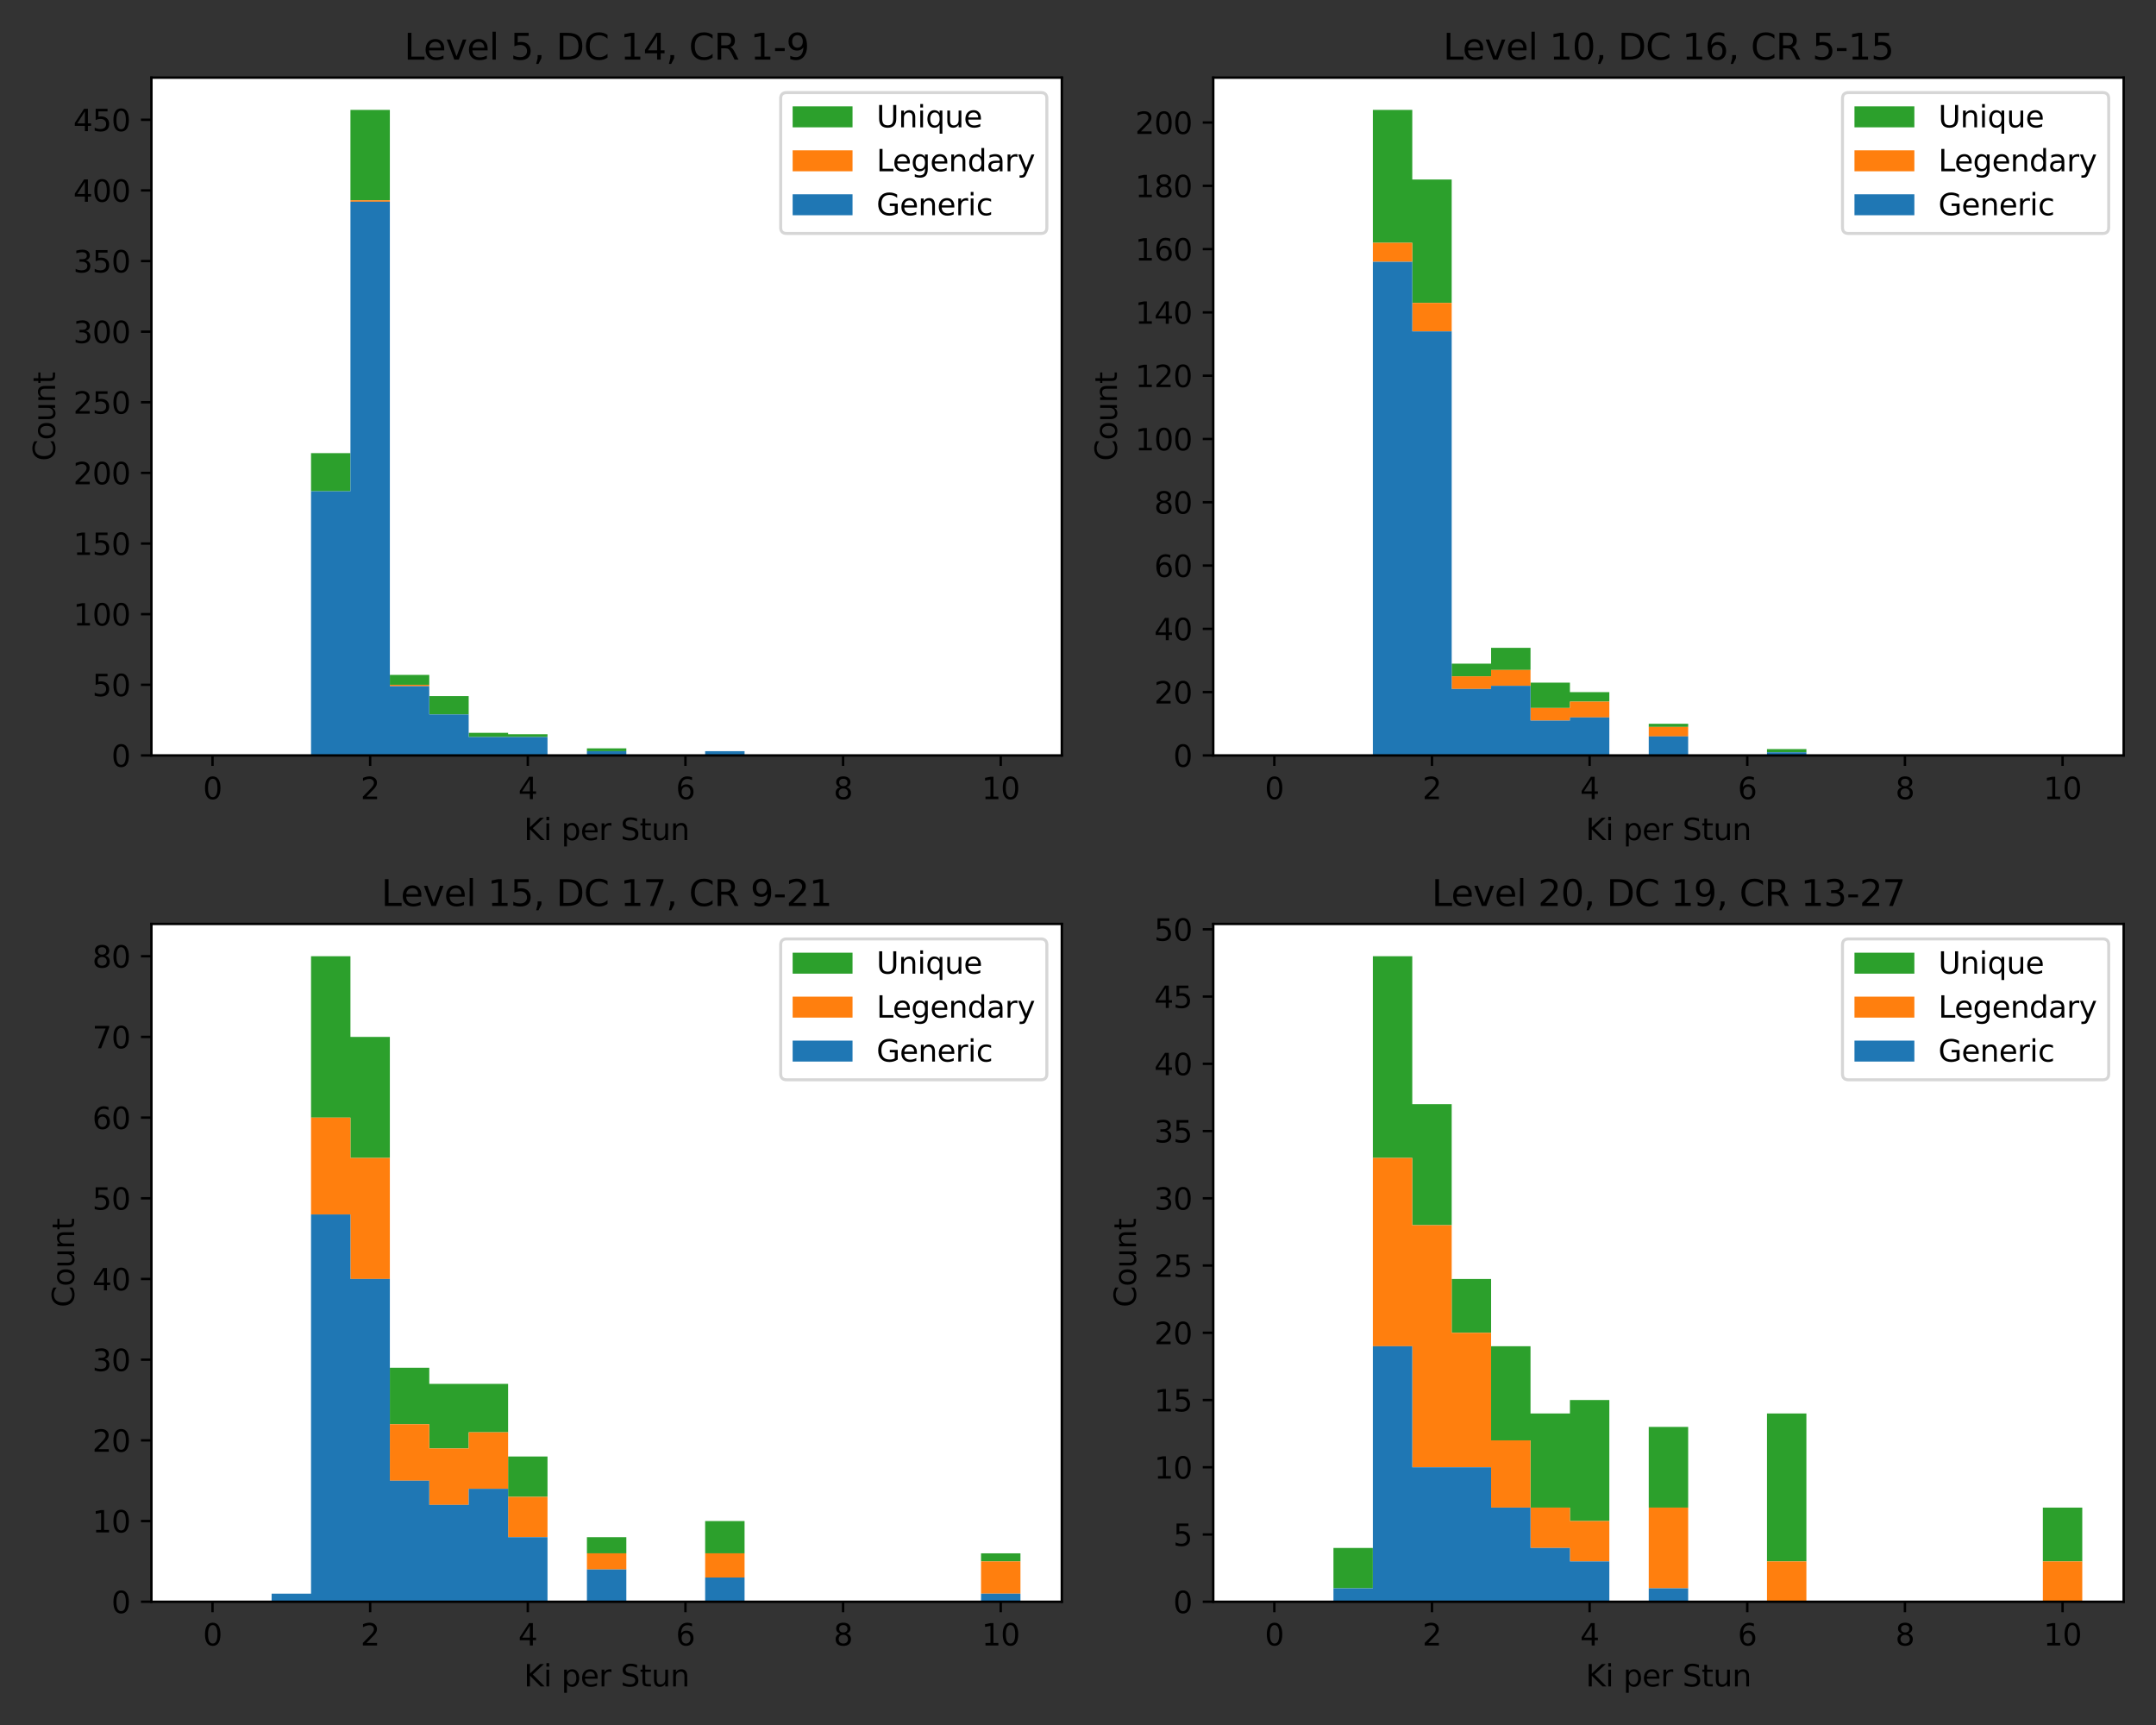 <?xml version="1.0" encoding="utf-8" standalone="no"?>
<!DOCTYPE svg PUBLIC "-//W3C//DTD SVG 1.1//EN"
  "http://www.w3.org/Graphics/SVG/1.1/DTD/svg11.dtd">
<svg xmlns:xlink="http://www.w3.org/1999/xlink" width="720pt" height="576pt" viewBox="0 0 720 576" xmlns="http://www.w3.org/2000/svg" version="1.1">
 <rect x="0" y="0" width="720" height="576" fill="#333333" stroke="none"/>
 <defs>
  <style type="text/css">*{stroke-linejoin: round; stroke-linecap: butt}</style>
 </defs>
 <g id="figure_1">
  <g id="patch_1">
   <path d="M 0 576 
L 720 576 
L 720 0 
L 0 0 
L 0 576 
z
" style="fill: none"/>
  </g>
  <g id="axes_1">
   <g id="patch_2">
    <path d="M 50.566 252.244 
L 354.6 252.244 
L 354.6 25.918 
L 50.566 25.918 
z
" style="fill: #ffffff"/>
   </g>
   <g id="patch_3">
    <path d="M 64.385 252.244 
L 64.385 252.244 
L 77.547 252.244 
L 77.547 252.244 
L 90.709 252.244 
L 90.709 252.244 
L 103.87 252.244 
L 103.87 151.309 
L 117.032 151.309 
L 117.032 36.696 
L 130.194 36.696 
L 130.194 225.359 
L 143.355 225.359 
L 143.355 232.434 
L 156.517 232.434 
L 156.517 244.697 
L 169.679 244.697 
L 169.679 245.169 
L 182.84 245.169 
L 182.84 252.244 
L 196.002 252.244 
L 196.002 249.885 
L 209.164 249.885 
L 209.164 252.244 
L 222.325 252.244 
L 222.325 252.244 
L 235.487 252.244 
L 235.487 250.829 
L 248.649 250.829 
L 248.649 252.244 
L 261.81 252.244 
L 261.81 252.244 
L 274.972 252.244 
L 274.972 252.244 
L 288.134 252.244 
L 288.134 252.244 
L 301.295 252.244 
L 301.295 252.244 
L 314.457 252.244 
L 314.457 252.244 
L 327.619 252.244 
L 327.619 252.244 
L 340.78 252.244 
L 340.78 252.244 
L 327.619 252.244 
L 327.619 252.244 
L 314.457 252.244 
L 314.457 252.244 
L 301.295 252.244 
L 301.295 252.244 
L 288.134 252.244 
L 288.134 252.244 
L 274.972 252.244 
L 274.972 252.244 
L 261.81 252.244 
L 261.81 252.244 
L 248.649 252.244 
L 248.649 250.829 
L 235.487 250.829 
L 235.487 252.244 
L 222.325 252.244 
L 222.325 252.244 
L 209.164 252.244 
L 209.164 250.829 
L 196.002 250.829 
L 196.002 252.244 
L 182.84 252.244 
L 182.84 246.112 
L 169.679 246.112 
L 169.679 246.112 
L 156.517 246.112 
L 156.517 238.566 
L 143.355 238.566 
L 143.355 228.661 
L 130.194 228.661 
L 130.194 66.882 
L 117.032 66.882 
L 117.032 164.043 
L 103.87 164.043 
L 103.87 252.244 
L 90.709 252.244 
L 90.709 252.244 
L 77.547 252.244 
L 77.547 252.244 
z
" clip-path="url(#p9049c107da)" style="fill: #2ca02c"/>
   </g>
   <g id="patch_4">
    <path d="M 64.385 252.244 
L 64.385 252.244 
L 77.547 252.244 
L 77.547 252.244 
L 90.709 252.244 
L 90.709 252.244 
L 103.87 252.244 
L 103.87 164.043 
L 117.032 164.043 
L 117.032 66.882 
L 130.194 66.882 
L 130.194 228.661 
L 143.355 228.661 
L 143.355 238.566 
L 156.517 238.566 
L 156.517 246.112 
L 169.679 246.112 
L 169.679 246.112 
L 182.84 246.112 
L 182.84 252.244 
L 196.002 252.244 
L 196.002 250.829 
L 209.164 250.829 
L 209.164 252.244 
L 222.325 252.244 
L 222.325 252.244 
L 235.487 252.244 
L 235.487 250.829 
L 248.649 250.829 
L 248.649 252.244 
L 261.81 252.244 
L 261.81 252.244 
L 274.972 252.244 
L 274.972 252.244 
L 288.134 252.244 
L 288.134 252.244 
L 301.295 252.244 
L 301.295 252.244 
L 314.457 252.244 
L 314.457 252.244 
L 327.619 252.244 
L 327.619 252.244 
L 340.78 252.244 
L 340.78 252.244 
L 327.619 252.244 
L 327.619 252.244 
L 314.457 252.244 
L 314.457 252.244 
L 301.295 252.244 
L 301.295 252.244 
L 288.134 252.244 
L 288.134 252.244 
L 274.972 252.244 
L 274.972 252.244 
L 261.81 252.244 
L 261.81 252.244 
L 248.649 252.244 
L 248.649 250.829 
L 235.487 250.829 
L 235.487 252.244 
L 222.325 252.244 
L 222.325 252.244 
L 209.164 252.244 
L 209.164 250.829 
L 196.002 250.829 
L 196.002 252.244 
L 182.84 252.244 
L 182.84 246.112 
L 169.679 246.112 
L 169.679 246.112 
L 156.517 246.112 
L 156.517 238.566 
L 143.355 238.566 
L 143.355 229.132 
L 130.194 229.132 
L 130.194 67.353 
L 117.032 67.353 
L 117.032 164.043 
L 103.87 164.043 
L 103.87 252.244 
L 90.709 252.244 
L 90.709 252.244 
L 77.547 252.244 
L 77.547 252.244 
z
" clip-path="url(#p9049c107da)" style="fill: #ff7f0e"/>
   </g>
   <g id="patch_5">
    <path d="M 64.385 252.244 
L 64.385 252.244 
L 77.547 252.244 
L 77.547 252.244 
L 90.709 252.244 
L 90.709 252.244 
L 103.87 252.244 
L 103.87 164.043 
L 117.032 164.043 
L 117.032 67.353 
L 130.194 67.353 
L 130.194 229.132 
L 143.355 229.132 
L 143.355 238.566 
L 156.517 238.566 
L 156.517 246.112 
L 169.679 246.112 
L 169.679 246.112 
L 182.84 246.112 
L 182.84 252.244 
L 196.002 252.244 
L 196.002 250.829 
L 209.164 250.829 
L 209.164 252.244 
L 222.325 252.244 
L 222.325 252.244 
L 235.487 252.244 
L 235.487 250.829 
L 248.649 250.829 
L 248.649 252.244 
L 261.81 252.244 
L 261.81 252.244 
L 274.972 252.244 
L 274.972 252.244 
L 288.134 252.244 
L 288.134 252.244 
L 301.295 252.244 
L 301.295 252.244 
L 314.457 252.244 
L 314.457 252.244 
L 327.619 252.244 
L 327.619 252.244 
L 340.78 252.244 
L 340.78 252.244 
L 327.619 252.244 
L 327.619 252.244 
L 314.457 252.244 
L 314.457 252.244 
L 301.295 252.244 
L 301.295 252.244 
L 288.134 252.244 
L 288.134 252.244 
L 274.972 252.244 
L 274.972 252.244 
L 261.81 252.244 
L 261.81 252.244 
L 248.649 252.244 
L 248.649 252.244 
L 235.487 252.244 
L 235.487 252.244 
L 222.325 252.244 
L 222.325 252.244 
L 209.164 252.244 
L 209.164 252.244 
L 196.002 252.244 
L 196.002 252.244 
L 182.84 252.244 
L 182.84 252.244 
L 169.679 252.244 
L 169.679 252.244 
L 156.517 252.244 
L 156.517 252.244 
L 143.355 252.244 
L 143.355 252.244 
L 130.194 252.244 
L 130.194 252.244 
L 117.032 252.244 
L 117.032 252.244 
L 103.87 252.244 
L 103.87 252.244 
L 90.709 252.244 
L 90.709 252.244 
L 77.547 252.244 
L 77.547 252.244 
z
" clip-path="url(#p9049c107da)" style="fill: #1f77b4"/>
   </g>
   <g id="matplotlib.axis_1">
    <g id="xtick_1">
     <g id="line2d_1">
      <defs>
       <path id="m8a63b8cd22" d="M 0 0 
L 0 3.5 
" style="stroke: #000000; stroke-width: 0.8"/>
      </defs>
      <g>
       <use xlink:href="#m8a63b8cd22" x="70.966" y="252.244" style="stroke: #000000; stroke-width: 0.8"/>
      </g>
     </g>
     <g id="text_1">
      <!-- 0 -->
      <g transform="translate(67.785 266.842)scale(0.1 -0.1)">
       <defs>
        <path id="DejaVuSans-30" d="M 2034 4250 
Q 1547 4250 1301 3770 
Q 1056 3291 1056 2328 
Q 1056 1369 1301 889 
Q 1547 409 2034 409 
Q 2525 409 2770 889 
Q 3016 1369 3016 2328 
Q 3016 3291 2770 3770 
Q 2525 4250 2034 4250 
z
M 2034 4750 
Q 2819 4750 3233 4129 
Q 3647 3509 3647 2328 
Q 3647 1150 3233 529 
Q 2819 -91 2034 -91 
Q 1250 -91 836 529 
Q 422 1150 422 2328 
Q 422 3509 836 4129 
Q 1250 4750 2034 4750 
z
" transform="scale(0.016)"/>
       </defs>
       <use xlink:href="#DejaVuSans-30"/>
      </g>
     </g>
    </g>
    <g id="xtick_2">
     <g id="line2d_2">
      <g>
       <use xlink:href="#m8a63b8cd22" x="123.613" y="252.244" style="stroke: #000000; stroke-width: 0.8"/>
      </g>
     </g>
     <g id="text_2">
      <!-- 2 -->
      <g transform="translate(120.432 266.842)scale(0.1 -0.1)">
       <defs>
        <path id="DejaVuSans-32" d="M 1228 531 
L 3431 531 
L 3431 0 
L 469 0 
L 469 531 
Q 828 903 1448 1529 
Q 2069 2156 2228 2338 
Q 2531 2678 2651 2914 
Q 2772 3150 2772 3378 
Q 2772 3750 2511 3984 
Q 2250 4219 1831 4219 
Q 1534 4219 1204 4116 
Q 875 4013 500 3803 
L 500 4441 
Q 881 4594 1212 4672 
Q 1544 4750 1819 4750 
Q 2544 4750 2975 4387 
Q 3406 4025 3406 3419 
Q 3406 3131 3298 2873 
Q 3191 2616 2906 2266 
Q 2828 2175 2409 1742 
Q 1991 1309 1228 531 
z
" transform="scale(0.016)"/>
       </defs>
       <use xlink:href="#DejaVuSans-32"/>
      </g>
     </g>
    </g>
    <g id="xtick_3">
     <g id="line2d_3">
      <g>
       <use xlink:href="#m8a63b8cd22" x="176.259" y="252.244" style="stroke: #000000; stroke-width: 0.8"/>
      </g>
     </g>
     <g id="text_3">
      <!-- 4 -->
      <g transform="translate(173.078 266.842)scale(0.1 -0.1)">
       <defs>
        <path id="DejaVuSans-34" d="M 2419 4116 
L 825 1625 
L 2419 1625 
L 2419 4116 
z
M 2253 4666 
L 3047 4666 
L 3047 1625 
L 3713 1625 
L 3713 1100 
L 3047 1100 
L 3047 0 
L 2419 0 
L 2419 1100 
L 313 1100 
L 313 1709 
L 2253 4666 
z
" transform="scale(0.016)"/>
       </defs>
       <use xlink:href="#DejaVuSans-34"/>
      </g>
     </g>
    </g>
    <g id="xtick_4">
     <g id="line2d_4">
      <g>
       <use xlink:href="#m8a63b8cd22" x="228.906" y="252.244" style="stroke: #000000; stroke-width: 0.8"/>
      </g>
     </g>
     <g id="text_4">
      <!-- 6 -->
      <g transform="translate(225.725 266.842)scale(0.1 -0.1)">
       <defs>
        <path id="DejaVuSans-36" d="M 2113 2584 
Q 1688 2584 1439 2293 
Q 1191 2003 1191 1497 
Q 1191 994 1439 701 
Q 1688 409 2113 409 
Q 2538 409 2786 701 
Q 3034 994 3034 1497 
Q 3034 2003 2786 2293 
Q 2538 2584 2113 2584 
z
M 3366 4563 
L 3366 3988 
Q 3128 4100 2886 4159 
Q 2644 4219 2406 4219 
Q 1781 4219 1451 3797 
Q 1122 3375 1075 2522 
Q 1259 2794 1537 2939 
Q 1816 3084 2150 3084 
Q 2853 3084 3261 2657 
Q 3669 2231 3669 1497 
Q 3669 778 3244 343 
Q 2819 -91 2113 -91 
Q 1303 -91 875 529 
Q 447 1150 447 2328 
Q 447 3434 972 4092 
Q 1497 4750 2381 4750 
Q 2619 4750 2861 4703 
Q 3103 4656 3366 4563 
z
" transform="scale(0.016)"/>
       </defs>
       <use xlink:href="#DejaVuSans-36"/>
      </g>
     </g>
    </g>
    <g id="xtick_5">
     <g id="line2d_5">
      <g>
       <use xlink:href="#m8a63b8cd22" x="281.553" y="252.244" style="stroke: #000000; stroke-width: 0.8"/>
      </g>
     </g>
     <g id="text_5">
      <!-- 8 -->
      <g transform="translate(278.372 266.842)scale(0.1 -0.1)">
       <defs>
        <path id="DejaVuSans-38" d="M 2034 2216 
Q 1584 2216 1326 1975 
Q 1069 1734 1069 1313 
Q 1069 891 1326 650 
Q 1584 409 2034 409 
Q 2484 409 2743 651 
Q 3003 894 3003 1313 
Q 3003 1734 2745 1975 
Q 2488 2216 2034 2216 
z
M 1403 2484 
Q 997 2584 770 2862 
Q 544 3141 544 3541 
Q 544 4100 942 4425 
Q 1341 4750 2034 4750 
Q 2731 4750 3128 4425 
Q 3525 4100 3525 3541 
Q 3525 3141 3298 2862 
Q 3072 2584 2669 2484 
Q 3125 2378 3379 2068 
Q 3634 1759 3634 1313 
Q 3634 634 3220 271 
Q 2806 -91 2034 -91 
Q 1263 -91 848 271 
Q 434 634 434 1313 
Q 434 1759 690 2068 
Q 947 2378 1403 2484 
z
M 1172 3481 
Q 1172 3119 1398 2916 
Q 1625 2713 2034 2713 
Q 2441 2713 2670 2916 
Q 2900 3119 2900 3481 
Q 2900 3844 2670 4047 
Q 2441 4250 2034 4250 
Q 1625 4250 1398 4047 
Q 1172 3844 1172 3481 
z
" transform="scale(0.016)"/>
       </defs>
       <use xlink:href="#DejaVuSans-38"/>
      </g>
     </g>
    </g>
    <g id="xtick_6">
     <g id="line2d_6">
      <g>
       <use xlink:href="#m8a63b8cd22" x="334.199" y="252.244" style="stroke: #000000; stroke-width: 0.8"/>
      </g>
     </g>
     <g id="text_6">
      <!-- 10 -->
      <g transform="translate(327.837 266.842)scale(0.1 -0.1)">
       <defs>
        <path id="DejaVuSans-31" d="M 794 531 
L 1825 531 
L 1825 4091 
L 703 3866 
L 703 4441 
L 1819 4666 
L 2450 4666 
L 2450 531 
L 3481 531 
L 3481 0 
L 794 0 
L 794 531 
z
" transform="scale(0.016)"/>
       </defs>
       <use xlink:href="#DejaVuSans-31"/>
       <use xlink:href="#DejaVuSans-30" x="63.623"/>
      </g>
     </g>
    </g>
    <g id="text_7">
     <!-- Ki per Stun -->
     <g transform="translate(174.959 280.52)scale(0.1 -0.1)">
      <defs>
       <path id="DejaVuSans-4b" d="M 628 4666 
L 1259 4666 
L 1259 2694 
L 3353 4666 
L 4166 4666 
L 1850 2491 
L 4331 0 
L 3500 0 
L 1259 2247 
L 1259 0 
L 628 0 
L 628 4666 
z
" transform="scale(0.016)"/>
       <path id="DejaVuSans-69" d="M 603 3500 
L 1178 3500 
L 1178 0 
L 603 0 
L 603 3500 
z
M 603 4863 
L 1178 4863 
L 1178 4134 
L 603 4134 
L 603 4863 
z
" transform="scale(0.016)"/>
       <path id="DejaVuSans-20" transform="scale(0.016)"/>
       <path id="DejaVuSans-70" d="M 1159 525 
L 1159 -1331 
L 581 -1331 
L 581 3500 
L 1159 3500 
L 1159 2969 
Q 1341 3281 1617 3432 
Q 1894 3584 2278 3584 
Q 2916 3584 3314 3078 
Q 3713 2572 3713 1747 
Q 3713 922 3314 415 
Q 2916 -91 2278 -91 
Q 1894 -91 1617 61 
Q 1341 213 1159 525 
z
M 3116 1747 
Q 3116 2381 2855 2742 
Q 2594 3103 2138 3103 
Q 1681 3103 1420 2742 
Q 1159 2381 1159 1747 
Q 1159 1113 1420 752 
Q 1681 391 2138 391 
Q 2594 391 2855 752 
Q 3116 1113 3116 1747 
z
" transform="scale(0.016)"/>
       <path id="DejaVuSans-65" d="M 3597 1894 
L 3597 1613 
L 953 1613 
Q 991 1019 1311 708 
Q 1631 397 2203 397 
Q 2534 397 2845 478 
Q 3156 559 3463 722 
L 3463 178 
Q 3153 47 2828 -22 
Q 2503 -91 2169 -91 
Q 1331 -91 842 396 
Q 353 884 353 1716 
Q 353 2575 817 3079 
Q 1281 3584 2069 3584 
Q 2775 3584 3186 3129 
Q 3597 2675 3597 1894 
z
M 3022 2063 
Q 3016 2534 2758 2815 
Q 2500 3097 2075 3097 
Q 1594 3097 1305 2825 
Q 1016 2553 972 2059 
L 3022 2063 
z
" transform="scale(0.016)"/>
       <path id="DejaVuSans-72" d="M 2631 2963 
Q 2534 3019 2420 3045 
Q 2306 3072 2169 3072 
Q 1681 3072 1420 2755 
Q 1159 2438 1159 1844 
L 1159 0 
L 581 0 
L 581 3500 
L 1159 3500 
L 1159 2956 
Q 1341 3275 1631 3429 
Q 1922 3584 2338 3584 
Q 2397 3584 2469 3576 
Q 2541 3569 2628 3553 
L 2631 2963 
z
" transform="scale(0.016)"/>
       <path id="DejaVuSans-53" d="M 3425 4513 
L 3425 3897 
Q 3066 4069 2747 4153 
Q 2428 4238 2131 4238 
Q 1616 4238 1336 4038 
Q 1056 3838 1056 3469 
Q 1056 3159 1242 3001 
Q 1428 2844 1947 2747 
L 2328 2669 
Q 3034 2534 3370 2195 
Q 3706 1856 3706 1288 
Q 3706 609 3251 259 
Q 2797 -91 1919 -91 
Q 1588 -91 1214 -16 
Q 841 59 441 206 
L 441 856 
Q 825 641 1194 531 
Q 1563 422 1919 422 
Q 2459 422 2753 634 
Q 3047 847 3047 1241 
Q 3047 1584 2836 1778 
Q 2625 1972 2144 2069 
L 1759 2144 
Q 1053 2284 737 2584 
Q 422 2884 422 3419 
Q 422 4038 858 4394 
Q 1294 4750 2059 4750 
Q 2388 4750 2728 4690 
Q 3069 4631 3425 4513 
z
" transform="scale(0.016)"/>
       <path id="DejaVuSans-74" d="M 1172 4494 
L 1172 3500 
L 2356 3500 
L 2356 3053 
L 1172 3053 
L 1172 1153 
Q 1172 725 1289 603 
Q 1406 481 1766 481 
L 2356 481 
L 2356 0 
L 1766 0 
Q 1100 0 847 248 
Q 594 497 594 1153 
L 594 3053 
L 172 3053 
L 172 3500 
L 594 3500 
L 594 4494 
L 1172 4494 
z
" transform="scale(0.016)"/>
       <path id="DejaVuSans-75" d="M 544 1381 
L 544 3500 
L 1119 3500 
L 1119 1403 
Q 1119 906 1312 657 
Q 1506 409 1894 409 
Q 2359 409 2629 706 
Q 2900 1003 2900 1516 
L 2900 3500 
L 3475 3500 
L 3475 0 
L 2900 0 
L 2900 538 
Q 2691 219 2414 64 
Q 2138 -91 1772 -91 
Q 1169 -91 856 284 
Q 544 659 544 1381 
z
M 1991 3584 
L 1991 3584 
z
" transform="scale(0.016)"/>
       <path id="DejaVuSans-6e" d="M 3513 2113 
L 3513 0 
L 2938 0 
L 2938 2094 
Q 2938 2591 2744 2837 
Q 2550 3084 2163 3084 
Q 1697 3084 1428 2787 
Q 1159 2491 1159 1978 
L 1159 0 
L 581 0 
L 581 3500 
L 1159 3500 
L 1159 2956 
Q 1366 3272 1645 3428 
Q 1925 3584 2291 3584 
Q 2894 3584 3203 3211 
Q 3513 2838 3513 2113 
z
" transform="scale(0.016)"/>
      </defs>
      <use xlink:href="#DejaVuSans-4b"/>
      <use xlink:href="#DejaVuSans-69" x="65.576"/>
      <use xlink:href="#DejaVuSans-20" x="93.359"/>
      <use xlink:href="#DejaVuSans-70" x="125.146"/>
      <use xlink:href="#DejaVuSans-65" x="188.623"/>
      <use xlink:href="#DejaVuSans-72" x="250.146"/>
      <use xlink:href="#DejaVuSans-20" x="291.26"/>
      <use xlink:href="#DejaVuSans-53" x="323.047"/>
      <use xlink:href="#DejaVuSans-74" x="386.523"/>
      <use xlink:href="#DejaVuSans-75" x="425.732"/>
      <use xlink:href="#DejaVuSans-6e" x="489.111"/>
     </g>
    </g>
   </g>
   <g id="matplotlib.axis_2">
    <g id="ytick_1">
     <g id="line2d_7">
      <defs>
       <path id="mf080786b6f" d="M 0 0 
L -3.5 0 
" style="stroke: #000000; stroke-width: 0.8"/>
      </defs>
      <g>
       <use xlink:href="#mf080786b6f" x="50.566" y="252.244" style="stroke: #000000; stroke-width: 0.8"/>
      </g>
     </g>
     <g id="text_8">
      <!-- 0 -->
      <g transform="translate(37.203 256.043)scale(0.1 -0.1)">
       <use xlink:href="#DejaVuSans-30"/>
      </g>
     </g>
    </g>
    <g id="ytick_2">
     <g id="line2d_8">
      <g>
       <use xlink:href="#mf080786b6f" x="50.566" y="228.661" style="stroke: #000000; stroke-width: 0.8"/>
      </g>
     </g>
     <g id="text_9">
      <!-- 50 -->
      <g transform="translate(30.841 232.46)scale(0.1 -0.1)">
       <defs>
        <path id="DejaVuSans-35" d="M 691 4666 
L 3169 4666 
L 3169 4134 
L 1269 4134 
L 1269 2991 
Q 1406 3038 1543 3061 
Q 1681 3084 1819 3084 
Q 2600 3084 3056 2656 
Q 3513 2228 3513 1497 
Q 3513 744 3044 326 
Q 2575 -91 1722 -91 
Q 1428 -91 1123 -41 
Q 819 9 494 109 
L 494 744 
Q 775 591 1075 516 
Q 1375 441 1709 441 
Q 2250 441 2565 725 
Q 2881 1009 2881 1497 
Q 2881 1984 2565 2268 
Q 2250 2553 1709 2553 
Q 1456 2553 1204 2497 
Q 953 2441 691 2322 
L 691 4666 
z
" transform="scale(0.016)"/>
       </defs>
       <use xlink:href="#DejaVuSans-35"/>
       <use xlink:href="#DejaVuSans-30" x="63.623"/>
      </g>
     </g>
    </g>
    <g id="ytick_3">
     <g id="line2d_9">
      <g>
       <use xlink:href="#mf080786b6f" x="50.566" y="205.078" style="stroke: #000000; stroke-width: 0.8"/>
      </g>
     </g>
     <g id="text_10">
      <!-- 100 -->
      <g transform="translate(24.478 208.877)scale(0.1 -0.1)">
       <use xlink:href="#DejaVuSans-31"/>
       <use xlink:href="#DejaVuSans-30" x="63.623"/>
       <use xlink:href="#DejaVuSans-30" x="127.246"/>
      </g>
     </g>
    </g>
    <g id="ytick_4">
     <g id="line2d_10">
      <g>
       <use xlink:href="#mf080786b6f" x="50.566" y="181.495" style="stroke: #000000; stroke-width: 0.8"/>
      </g>
     </g>
     <g id="text_11">
      <!-- 150 -->
      <g transform="translate(24.478 185.294)scale(0.1 -0.1)">
       <use xlink:href="#DejaVuSans-31"/>
       <use xlink:href="#DejaVuSans-35" x="63.623"/>
       <use xlink:href="#DejaVuSans-30" x="127.246"/>
      </g>
     </g>
    </g>
    <g id="ytick_5">
     <g id="line2d_11">
      <g>
       <use xlink:href="#mf080786b6f" x="50.566" y="157.912" style="stroke: #000000; stroke-width: 0.8"/>
      </g>
     </g>
     <g id="text_12">
      <!-- 200 -->
      <g transform="translate(24.478 161.711)scale(0.1 -0.1)">
       <use xlink:href="#DejaVuSans-32"/>
       <use xlink:href="#DejaVuSans-30" x="63.623"/>
       <use xlink:href="#DejaVuSans-30" x="127.246"/>
      </g>
     </g>
    </g>
    <g id="ytick_6">
     <g id="line2d_12">
      <g>
       <use xlink:href="#mf080786b6f" x="50.566" y="134.329" style="stroke: #000000; stroke-width: 0.8"/>
      </g>
     </g>
     <g id="text_13">
      <!-- 250 -->
      <g transform="translate(24.478 138.128)scale(0.1 -0.1)">
       <use xlink:href="#DejaVuSans-32"/>
       <use xlink:href="#DejaVuSans-35" x="63.623"/>
       <use xlink:href="#DejaVuSans-30" x="127.246"/>
      </g>
     </g>
    </g>
    <g id="ytick_7">
     <g id="line2d_13">
      <g>
       <use xlink:href="#mf080786b6f" x="50.566" y="110.746" style="stroke: #000000; stroke-width: 0.8"/>
      </g>
     </g>
     <g id="text_14">
      <!-- 300 -->
      <g transform="translate(24.478 114.545)scale(0.1 -0.1)">
       <defs>
        <path id="DejaVuSans-33" d="M 2597 2516 
Q 3050 2419 3304 2112 
Q 3559 1806 3559 1356 
Q 3559 666 3084 287 
Q 2609 -91 1734 -91 
Q 1441 -91 1130 -33 
Q 819 25 488 141 
L 488 750 
Q 750 597 1062 519 
Q 1375 441 1716 441 
Q 2309 441 2620 675 
Q 2931 909 2931 1356 
Q 2931 1769 2642 2001 
Q 2353 2234 1838 2234 
L 1294 2234 
L 1294 2753 
L 1863 2753 
Q 2328 2753 2575 2939 
Q 2822 3125 2822 3475 
Q 2822 3834 2567 4026 
Q 2313 4219 1838 4219 
Q 1578 4219 1281 4162 
Q 984 4106 628 3988 
L 628 4550 
Q 988 4650 1302 4700 
Q 1616 4750 1894 4750 
Q 2613 4750 3031 4423 
Q 3450 4097 3450 3541 
Q 3450 3153 3228 2886 
Q 3006 2619 2597 2516 
z
" transform="scale(0.016)"/>
       </defs>
       <use xlink:href="#DejaVuSans-33"/>
       <use xlink:href="#DejaVuSans-30" x="63.623"/>
       <use xlink:href="#DejaVuSans-30" x="127.246"/>
      </g>
     </g>
    </g>
    <g id="ytick_8">
     <g id="line2d_14">
      <g>
       <use xlink:href="#mf080786b6f" x="50.566" y="87.163" style="stroke: #000000; stroke-width: 0.8"/>
      </g>
     </g>
     <g id="text_15">
      <!-- 350 -->
      <g transform="translate(24.478 90.962)scale(0.1 -0.1)">
       <use xlink:href="#DejaVuSans-33"/>
       <use xlink:href="#DejaVuSans-35" x="63.623"/>
       <use xlink:href="#DejaVuSans-30" x="127.246"/>
      </g>
     </g>
    </g>
    <g id="ytick_9">
     <g id="line2d_15">
      <g>
       <use xlink:href="#mf080786b6f" x="50.566" y="63.58" style="stroke: #000000; stroke-width: 0.8"/>
      </g>
     </g>
     <g id="text_16">
      <!-- 400 -->
      <g transform="translate(24.478 67.379)scale(0.1 -0.1)">
       <use xlink:href="#DejaVuSans-34"/>
       <use xlink:href="#DejaVuSans-30" x="63.623"/>
       <use xlink:href="#DejaVuSans-30" x="127.246"/>
      </g>
     </g>
    </g>
    <g id="ytick_10">
     <g id="line2d_16">
      <g>
       <use xlink:href="#mf080786b6f" x="50.566" y="39.997" style="stroke: #000000; stroke-width: 0.8"/>
      </g>
     </g>
     <g id="text_17">
      <!-- 450 -->
      <g transform="translate(24.478 43.796)scale(0.1 -0.1)">
       <use xlink:href="#DejaVuSans-34"/>
       <use xlink:href="#DejaVuSans-35" x="63.623"/>
       <use xlink:href="#DejaVuSans-30" x="127.246"/>
      </g>
     </g>
    </g>
    <g id="text_18">
     <!-- Count -->
     <g transform="translate(18.398 153.929)rotate(-90)scale(0.1 -0.1)">
      <defs>
       <path id="DejaVuSans-43" d="M 4122 4306 
L 4122 3641 
Q 3803 3938 3442 4084 
Q 3081 4231 2675 4231 
Q 1875 4231 1450 3742 
Q 1025 3253 1025 2328 
Q 1025 1406 1450 917 
Q 1875 428 2675 428 
Q 3081 428 3442 575 
Q 3803 722 4122 1019 
L 4122 359 
Q 3791 134 3420 21 
Q 3050 -91 2638 -91 
Q 1578 -91 968 557 
Q 359 1206 359 2328 
Q 359 3453 968 4101 
Q 1578 4750 2638 4750 
Q 3056 4750 3426 4639 
Q 3797 4528 4122 4306 
z
" transform="scale(0.016)"/>
       <path id="DejaVuSans-6f" d="M 1959 3097 
Q 1497 3097 1228 2736 
Q 959 2375 959 1747 
Q 959 1119 1226 758 
Q 1494 397 1959 397 
Q 2419 397 2687 759 
Q 2956 1122 2956 1747 
Q 2956 2369 2687 2733 
Q 2419 3097 1959 3097 
z
M 1959 3584 
Q 2709 3584 3137 3096 
Q 3566 2609 3566 1747 
Q 3566 888 3137 398 
Q 2709 -91 1959 -91 
Q 1206 -91 779 398 
Q 353 888 353 1747 
Q 353 2609 779 3096 
Q 1206 3584 1959 3584 
z
" transform="scale(0.016)"/>
      </defs>
      <use xlink:href="#DejaVuSans-43"/>
      <use xlink:href="#DejaVuSans-6f" x="69.824"/>
      <use xlink:href="#DejaVuSans-75" x="131.006"/>
      <use xlink:href="#DejaVuSans-6e" x="194.385"/>
      <use xlink:href="#DejaVuSans-74" x="257.764"/>
     </g>
    </g>
   </g>
   <g id="patch_6">
    <path d="M 50.566 252.244 
L 50.566 25.918 
" style="fill: none; stroke: #000000; stroke-width: 0.8; stroke-linejoin: miter; stroke-linecap: square"/>
   </g>
   <g id="patch_7">
    <path d="M 354.6 252.244 
L 354.6 25.918 
" style="fill: none; stroke: #000000; stroke-width: 0.8; stroke-linejoin: miter; stroke-linecap: square"/>
   </g>
   <g id="patch_8">
    <path d="M 50.566 252.244 
L 354.6 252.244 
" style="fill: none; stroke: #000000; stroke-width: 0.8; stroke-linejoin: miter; stroke-linecap: square"/>
   </g>
   <g id="patch_9">
    <path d="M 50.566 25.918 
L 354.6 25.918 
" style="fill: none; stroke: #000000; stroke-width: 0.8; stroke-linejoin: miter; stroke-linecap: square"/>
   </g>
   <g id="text_19">
    <!-- Level 5, DC 14, CR 1-9 -->
    <g transform="translate(134.974 19.918)scale(0.12 -0.12)">
     <defs>
      <path id="DejaVuSans-4c" d="M 628 4666 
L 1259 4666 
L 1259 531 
L 3531 531 
L 3531 0 
L 628 0 
L 628 4666 
z
" transform="scale(0.016)"/>
      <path id="DejaVuSans-76" d="M 191 3500 
L 800 3500 
L 1894 563 
L 2988 3500 
L 3597 3500 
L 2284 0 
L 1503 0 
L 191 3500 
z
" transform="scale(0.016)"/>
      <path id="DejaVuSans-6c" d="M 603 4863 
L 1178 4863 
L 1178 0 
L 603 0 
L 603 4863 
z
" transform="scale(0.016)"/>
      <path id="DejaVuSans-2c" d="M 750 794 
L 1409 794 
L 1409 256 
L 897 -744 
L 494 -744 
L 750 256 
L 750 794 
z
" transform="scale(0.016)"/>
      <path id="DejaVuSans-44" d="M 1259 4147 
L 1259 519 
L 2022 519 
Q 2988 519 3436 956 
Q 3884 1394 3884 2338 
Q 3884 3275 3436 3711 
Q 2988 4147 2022 4147 
L 1259 4147 
z
M 628 4666 
L 1925 4666 
Q 3281 4666 3915 4102 
Q 4550 3538 4550 2338 
Q 4550 1131 3912 565 
Q 3275 0 1925 0 
L 628 0 
L 628 4666 
z
" transform="scale(0.016)"/>
      <path id="DejaVuSans-52" d="M 2841 2188 
Q 3044 2119 3236 1894 
Q 3428 1669 3622 1275 
L 4263 0 
L 3584 0 
L 2988 1197 
Q 2756 1666 2539 1819 
Q 2322 1972 1947 1972 
L 1259 1972 
L 1259 0 
L 628 0 
L 628 4666 
L 2053 4666 
Q 2853 4666 3247 4331 
Q 3641 3997 3641 3322 
Q 3641 2881 3436 2590 
Q 3231 2300 2841 2188 
z
M 1259 4147 
L 1259 2491 
L 2053 2491 
Q 2509 2491 2742 2702 
Q 2975 2913 2975 3322 
Q 2975 3731 2742 3939 
Q 2509 4147 2053 4147 
L 1259 4147 
z
" transform="scale(0.016)"/>
      <path id="DejaVuSans-2d" d="M 313 2009 
L 1997 2009 
L 1997 1497 
L 313 1497 
L 313 2009 
z
" transform="scale(0.016)"/>
      <path id="DejaVuSans-39" d="M 703 97 
L 703 672 
Q 941 559 1184 500 
Q 1428 441 1663 441 
Q 2288 441 2617 861 
Q 2947 1281 2994 2138 
Q 2813 1869 2534 1725 
Q 2256 1581 1919 1581 
Q 1219 1581 811 2004 
Q 403 2428 403 3163 
Q 403 3881 828 4315 
Q 1253 4750 1959 4750 
Q 2769 4750 3195 4129 
Q 3622 3509 3622 2328 
Q 3622 1225 3098 567 
Q 2575 -91 1691 -91 
Q 1453 -91 1209 -44 
Q 966 3 703 97 
z
M 1959 2075 
Q 2384 2075 2632 2365 
Q 2881 2656 2881 3163 
Q 2881 3666 2632 3958 
Q 2384 4250 1959 4250 
Q 1534 4250 1286 3958 
Q 1038 3666 1038 3163 
Q 1038 2656 1286 2365 
Q 1534 2075 1959 2075 
z
" transform="scale(0.016)"/>
     </defs>
     <use xlink:href="#DejaVuSans-4c"/>
     <use xlink:href="#DejaVuSans-65" x="53.963"/>
     <use xlink:href="#DejaVuSans-76" x="115.486"/>
     <use xlink:href="#DejaVuSans-65" x="174.666"/>
     <use xlink:href="#DejaVuSans-6c" x="236.189"/>
     <use xlink:href="#DejaVuSans-20" x="263.973"/>
     <use xlink:href="#DejaVuSans-35" x="295.76"/>
     <use xlink:href="#DejaVuSans-2c" x="359.383"/>
     <use xlink:href="#DejaVuSans-20" x="391.17"/>
     <use xlink:href="#DejaVuSans-44" x="422.957"/>
     <use xlink:href="#DejaVuSans-43" x="499.959"/>
     <use xlink:href="#DejaVuSans-20" x="569.783"/>
     <use xlink:href="#DejaVuSans-31" x="601.57"/>
     <use xlink:href="#DejaVuSans-34" x="665.193"/>
     <use xlink:href="#DejaVuSans-2c" x="728.816"/>
     <use xlink:href="#DejaVuSans-20" x="760.604"/>
     <use xlink:href="#DejaVuSans-43" x="792.391"/>
     <use xlink:href="#DejaVuSans-52" x="862.215"/>
     <use xlink:href="#DejaVuSans-20" x="931.697"/>
     <use xlink:href="#DejaVuSans-31" x="963.484"/>
     <use xlink:href="#DejaVuSans-2d" x="1027.107"/>
     <use xlink:href="#DejaVuSans-39" x="1063.191"/>
    </g>
   </g>
   <g id="legend_1">
    <g id="patch_10">
     <path d="M 262.705 77.953 
L 347.6 77.953 
Q 349.6 77.953 349.6 75.953 
L 349.6 32.918 
Q 349.6 30.918 347.6 30.918 
L 262.705 30.918 
Q 260.705 30.918 260.705 32.918 
L 260.705 75.953 
Q 260.705 77.953 262.705 77.953 
z
" style="fill: #ffffff; opacity: 0.8; stroke: #cccccc; stroke-linejoin: miter"/>
    </g>
    <g id="patch_11">
     <path d="M 264.705 42.517 
L 284.705 42.517 
L 284.705 35.517 
L 264.705 35.517 
z
" style="fill: #2ca02c"/>
    </g>
    <g id="text_20">
     <!-- Unique -->
     <g transform="translate(292.705 42.517)scale(0.1 -0.1)">
      <defs>
       <path id="DejaVuSans-55" d="M 556 4666 
L 1191 4666 
L 1191 1831 
Q 1191 1081 1462 751 
Q 1734 422 2344 422 
Q 2950 422 3222 751 
Q 3494 1081 3494 1831 
L 3494 4666 
L 4128 4666 
L 4128 1753 
Q 4128 841 3676 375 
Q 3225 -91 2344 -91 
Q 1459 -91 1007 375 
Q 556 841 556 1753 
L 556 4666 
z
" transform="scale(0.016)"/>
       <path id="DejaVuSans-71" d="M 947 1747 
Q 947 1113 1208 752 
Q 1469 391 1925 391 
Q 2381 391 2643 752 
Q 2906 1113 2906 1747 
Q 2906 2381 2643 2742 
Q 2381 3103 1925 3103 
Q 1469 3103 1208 2742 
Q 947 2381 947 1747 
z
M 2906 525 
Q 2725 213 2448 61 
Q 2172 -91 1784 -91 
Q 1150 -91 751 415 
Q 353 922 353 1747 
Q 353 2572 751 3078 
Q 1150 3584 1784 3584 
Q 2172 3584 2448 3432 
Q 2725 3281 2906 2969 
L 2906 3500 
L 3481 3500 
L 3481 -1331 
L 2906 -1331 
L 2906 525 
z
" transform="scale(0.016)"/>
      </defs>
      <use xlink:href="#DejaVuSans-55"/>
      <use xlink:href="#DejaVuSans-6e" x="73.193"/>
      <use xlink:href="#DejaVuSans-69" x="136.572"/>
      <use xlink:href="#DejaVuSans-71" x="164.355"/>
      <use xlink:href="#DejaVuSans-75" x="227.832"/>
      <use xlink:href="#DejaVuSans-65" x="291.211"/>
     </g>
    </g>
    <g id="patch_12">
     <path d="M 264.705 57.195 
L 284.705 57.195 
L 284.705 50.195 
L 264.705 50.195 
z
" style="fill: #ff7f0e"/>
    </g>
    <g id="text_21">
     <!-- Legendary -->
     <g transform="translate(292.705 57.195)scale(0.1 -0.1)">
      <defs>
       <path id="DejaVuSans-67" d="M 2906 1791 
Q 2906 2416 2648 2759 
Q 2391 3103 1925 3103 
Q 1463 3103 1205 2759 
Q 947 2416 947 1791 
Q 947 1169 1205 825 
Q 1463 481 1925 481 
Q 2391 481 2648 825 
Q 2906 1169 2906 1791 
z
M 3481 434 
Q 3481 -459 3084 -895 
Q 2688 -1331 1869 -1331 
Q 1566 -1331 1297 -1286 
Q 1028 -1241 775 -1147 
L 775 -588 
Q 1028 -725 1275 -790 
Q 1522 -856 1778 -856 
Q 2344 -856 2625 -561 
Q 2906 -266 2906 331 
L 2906 616 
Q 2728 306 2450 153 
Q 2172 0 1784 0 
Q 1141 0 747 490 
Q 353 981 353 1791 
Q 353 2603 747 3093 
Q 1141 3584 1784 3584 
Q 2172 3584 2450 3431 
Q 2728 3278 2906 2969 
L 2906 3500 
L 3481 3500 
L 3481 434 
z
" transform="scale(0.016)"/>
       <path id="DejaVuSans-64" d="M 2906 2969 
L 2906 4863 
L 3481 4863 
L 3481 0 
L 2906 0 
L 2906 525 
Q 2725 213 2448 61 
Q 2172 -91 1784 -91 
Q 1150 -91 751 415 
Q 353 922 353 1747 
Q 353 2572 751 3078 
Q 1150 3584 1784 3584 
Q 2172 3584 2448 3432 
Q 2725 3281 2906 2969 
z
M 947 1747 
Q 947 1113 1208 752 
Q 1469 391 1925 391 
Q 2381 391 2643 752 
Q 2906 1113 2906 1747 
Q 2906 2381 2643 2742 
Q 2381 3103 1925 3103 
Q 1469 3103 1208 2742 
Q 947 2381 947 1747 
z
" transform="scale(0.016)"/>
       <path id="DejaVuSans-61" d="M 2194 1759 
Q 1497 1759 1228 1600 
Q 959 1441 959 1056 
Q 959 750 1161 570 
Q 1363 391 1709 391 
Q 2188 391 2477 730 
Q 2766 1069 2766 1631 
L 2766 1759 
L 2194 1759 
z
M 3341 1997 
L 3341 0 
L 2766 0 
L 2766 531 
Q 2569 213 2275 61 
Q 1981 -91 1556 -91 
Q 1019 -91 701 211 
Q 384 513 384 1019 
Q 384 1609 779 1909 
Q 1175 2209 1959 2209 
L 2766 2209 
L 2766 2266 
Q 2766 2663 2505 2880 
Q 2244 3097 1772 3097 
Q 1472 3097 1187 3025 
Q 903 2953 641 2809 
L 641 3341 
Q 956 3463 1253 3523 
Q 1550 3584 1831 3584 
Q 2591 3584 2966 3190 
Q 3341 2797 3341 1997 
z
" transform="scale(0.016)"/>
       <path id="DejaVuSans-79" d="M 2059 -325 
Q 1816 -950 1584 -1140 
Q 1353 -1331 966 -1331 
L 506 -1331 
L 506 -850 
L 844 -850 
Q 1081 -850 1212 -737 
Q 1344 -625 1503 -206 
L 1606 56 
L 191 3500 
L 800 3500 
L 1894 763 
L 2988 3500 
L 3597 3500 
L 2059 -325 
z
" transform="scale(0.016)"/>
      </defs>
      <use xlink:href="#DejaVuSans-4c"/>
      <use xlink:href="#DejaVuSans-65" x="53.963"/>
      <use xlink:href="#DejaVuSans-67" x="115.486"/>
      <use xlink:href="#DejaVuSans-65" x="178.963"/>
      <use xlink:href="#DejaVuSans-6e" x="240.486"/>
      <use xlink:href="#DejaVuSans-64" x="303.865"/>
      <use xlink:href="#DejaVuSans-61" x="367.342"/>
      <use xlink:href="#DejaVuSans-72" x="428.621"/>
      <use xlink:href="#DejaVuSans-79" x="469.734"/>
     </g>
    </g>
    <g id="patch_13">
     <path d="M 264.705 71.873 
L 284.705 71.873 
L 284.705 64.873 
L 264.705 64.873 
z
" style="fill: #1f77b4"/>
    </g>
    <g id="text_22">
     <!-- Generic -->
     <g transform="translate(292.705 71.873)scale(0.1 -0.1)">
      <defs>
       <path id="DejaVuSans-47" d="M 3809 666 
L 3809 1919 
L 2778 1919 
L 2778 2438 
L 4434 2438 
L 4434 434 
Q 4069 175 3628 42 
Q 3188 -91 2688 -91 
Q 1594 -91 976 548 
Q 359 1188 359 2328 
Q 359 3472 976 4111 
Q 1594 4750 2688 4750 
Q 3144 4750 3555 4637 
Q 3966 4525 4313 4306 
L 4313 3634 
Q 3963 3931 3569 4081 
Q 3175 4231 2741 4231 
Q 1884 4231 1454 3753 
Q 1025 3275 1025 2328 
Q 1025 1384 1454 906 
Q 1884 428 2741 428 
Q 3075 428 3337 486 
Q 3600 544 3809 666 
z
" transform="scale(0.016)"/>
       <path id="DejaVuSans-63" d="M 3122 3366 
L 3122 2828 
Q 2878 2963 2633 3030 
Q 2388 3097 2138 3097 
Q 1578 3097 1268 2742 
Q 959 2388 959 1747 
Q 959 1106 1268 751 
Q 1578 397 2138 397 
Q 2388 397 2633 464 
Q 2878 531 3122 666 
L 3122 134 
Q 2881 22 2623 -34 
Q 2366 -91 2075 -91 
Q 1284 -91 818 406 
Q 353 903 353 1747 
Q 353 2603 823 3093 
Q 1294 3584 2113 3584 
Q 2378 3584 2631 3529 
Q 2884 3475 3122 3366 
z
" transform="scale(0.016)"/>
      </defs>
      <use xlink:href="#DejaVuSans-47"/>
      <use xlink:href="#DejaVuSans-65" x="77.49"/>
      <use xlink:href="#DejaVuSans-6e" x="139.014"/>
      <use xlink:href="#DejaVuSans-65" x="202.393"/>
      <use xlink:href="#DejaVuSans-72" x="263.916"/>
      <use xlink:href="#DejaVuSans-69" x="305.029"/>
      <use xlink:href="#DejaVuSans-63" x="332.812"/>
     </g>
    </g>
   </g>
  </g>
  <g id="axes_2">
   <g id="patch_14">
    <path d="M 405.166 252.244 
L 709.2 252.244 
L 709.2 25.918 
L 405.166 25.918 
z
" style="fill: #ffffff"/>
   </g>
   <g id="patch_15">
    <path d="M 418.985 252.244 
L 418.985 252.244 
L 432.147 252.244 
L 432.147 252.244 
L 445.309 252.244 
L 445.309 252.244 
L 458.47 252.244 
L 458.47 36.696 
L 471.632 36.696 
L 471.632 59.941 
L 484.794 59.941 
L 484.794 221.602 
L 497.955 221.602 
L 497.955 216.319 
L 511.117 216.319 
L 511.117 227.942 
L 524.279 227.942 
L 524.279 231.112 
L 537.44 231.112 
L 537.44 252.244 
L 550.602 252.244 
L 550.602 241.678 
L 563.764 241.678 
L 563.764 252.244 
L 576.925 252.244 
L 576.925 252.244 
L 590.087 252.244 
L 590.087 250.131 
L 603.249 250.131 
L 603.249 252.244 
L 616.41 252.244 
L 616.41 252.244 
L 629.572 252.244 
L 629.572 252.244 
L 642.734 252.244 
L 642.734 252.244 
L 655.895 252.244 
L 655.895 252.244 
L 669.057 252.244 
L 669.057 252.244 
L 682.219 252.244 
L 682.219 252.244 
L 695.38 252.244 
L 695.38 252.244 
L 682.219 252.244 
L 682.219 252.244 
L 669.057 252.244 
L 669.057 252.244 
L 655.895 252.244 
L 655.895 252.244 
L 642.734 252.244 
L 642.734 252.244 
L 629.572 252.244 
L 629.572 252.244 
L 616.41 252.244 
L 616.41 252.244 
L 603.249 252.244 
L 603.249 251.187 
L 590.087 251.187 
L 590.087 252.244 
L 576.925 252.244 
L 576.925 252.244 
L 563.764 252.244 
L 563.764 242.734 
L 550.602 242.734 
L 550.602 252.244 
L 537.44 252.244 
L 537.44 234.281 
L 524.279 234.281 
L 524.279 236.395 
L 511.117 236.395 
L 511.117 223.715 
L 497.955 223.715 
L 497.955 225.829 
L 484.794 225.829 
L 484.794 101.149 
L 471.632 101.149 
L 471.632 81.073 
L 458.47 81.073 
L 458.47 252.244 
L 445.309 252.244 
L 445.309 252.244 
L 432.147 252.244 
L 432.147 252.244 
z
" clip-path="url(#pf72d955b8f)" style="fill: #2ca02c"/>
   </g>
   <g id="patch_16">
    <path d="M 418.985 252.244 
L 418.985 252.244 
L 432.147 252.244 
L 432.147 252.244 
L 445.309 252.244 
L 445.309 252.244 
L 458.47 252.244 
L 458.47 81.073 
L 471.632 81.073 
L 471.632 101.149 
L 484.794 101.149 
L 484.794 225.829 
L 497.955 225.829 
L 497.955 223.715 
L 511.117 223.715 
L 511.117 236.395 
L 524.279 236.395 
L 524.279 234.281 
L 537.44 234.281 
L 537.44 252.244 
L 550.602 252.244 
L 550.602 242.734 
L 563.764 242.734 
L 563.764 252.244 
L 576.925 252.244 
L 576.925 252.244 
L 590.087 252.244 
L 590.087 251.187 
L 603.249 251.187 
L 603.249 252.244 
L 616.41 252.244 
L 616.41 252.244 
L 629.572 252.244 
L 629.572 252.244 
L 642.734 252.244 
L 642.734 252.244 
L 655.895 252.244 
L 655.895 252.244 
L 669.057 252.244 
L 669.057 252.244 
L 682.219 252.244 
L 682.219 252.244 
L 695.38 252.244 
L 695.38 252.244 
L 682.219 252.244 
L 682.219 252.244 
L 669.057 252.244 
L 669.057 252.244 
L 655.895 252.244 
L 655.895 252.244 
L 642.734 252.244 
L 642.734 252.244 
L 629.572 252.244 
L 629.572 252.244 
L 616.41 252.244 
L 616.41 252.244 
L 603.249 252.244 
L 603.249 251.187 
L 590.087 251.187 
L 590.087 252.244 
L 576.925 252.244 
L 576.925 252.244 
L 563.764 252.244 
L 563.764 245.904 
L 550.602 245.904 
L 550.602 252.244 
L 537.44 252.244 
L 537.44 239.564 
L 524.279 239.564 
L 524.279 240.621 
L 511.117 240.621 
L 511.117 228.998 
L 497.955 228.998 
L 497.955 230.055 
L 484.794 230.055 
L 484.794 110.658 
L 471.632 110.658 
L 471.632 87.413 
L 458.47 87.413 
L 458.47 252.244 
L 445.309 252.244 
L 445.309 252.244 
L 432.147 252.244 
L 432.147 252.244 
z
" clip-path="url(#pf72d955b8f)" style="fill: #ff7f0e"/>
   </g>
   <g id="patch_17">
    <path d="M 418.985 252.244 
L 418.985 252.244 
L 432.147 252.244 
L 432.147 252.244 
L 445.309 252.244 
L 445.309 252.244 
L 458.47 252.244 
L 458.47 87.413 
L 471.632 87.413 
L 471.632 110.658 
L 484.794 110.658 
L 484.794 230.055 
L 497.955 230.055 
L 497.955 228.998 
L 511.117 228.998 
L 511.117 240.621 
L 524.279 240.621 
L 524.279 239.564 
L 537.44 239.564 
L 537.44 252.244 
L 550.602 252.244 
L 550.602 245.904 
L 563.764 245.904 
L 563.764 252.244 
L 576.925 252.244 
L 576.925 252.244 
L 590.087 252.244 
L 590.087 251.187 
L 603.249 251.187 
L 603.249 252.244 
L 616.41 252.244 
L 616.41 252.244 
L 629.572 252.244 
L 629.572 252.244 
L 642.734 252.244 
L 642.734 252.244 
L 655.895 252.244 
L 655.895 252.244 
L 669.057 252.244 
L 669.057 252.244 
L 682.219 252.244 
L 682.219 252.244 
L 695.38 252.244 
L 695.38 252.244 
L 682.219 252.244 
L 682.219 252.244 
L 669.057 252.244 
L 669.057 252.244 
L 655.895 252.244 
L 655.895 252.244 
L 642.734 252.244 
L 642.734 252.244 
L 629.572 252.244 
L 629.572 252.244 
L 616.41 252.244 
L 616.41 252.244 
L 603.249 252.244 
L 603.249 252.244 
L 590.087 252.244 
L 590.087 252.244 
L 576.925 252.244 
L 576.925 252.244 
L 563.764 252.244 
L 563.764 252.244 
L 550.602 252.244 
L 550.602 252.244 
L 537.44 252.244 
L 537.44 252.244 
L 524.279 252.244 
L 524.279 252.244 
L 511.117 252.244 
L 511.117 252.244 
L 497.955 252.244 
L 497.955 252.244 
L 484.794 252.244 
L 484.794 252.244 
L 471.632 252.244 
L 471.632 252.244 
L 458.47 252.244 
L 458.47 252.244 
L 445.309 252.244 
L 445.309 252.244 
L 432.147 252.244 
L 432.147 252.244 
z
" clip-path="url(#pf72d955b8f)" style="fill: #1f77b4"/>
   </g>
   <g id="matplotlib.axis_3">
    <g id="xtick_7">
     <g id="line2d_17">
      <g>
       <use xlink:href="#m8a63b8cd22" x="425.566" y="252.244" style="stroke: #000000; stroke-width: 0.8"/>
      </g>
     </g>
     <g id="text_23">
      <!-- 0 -->
      <g transform="translate(422.385 266.842)scale(0.1 -0.1)">
       <use xlink:href="#DejaVuSans-30"/>
      </g>
     </g>
    </g>
    <g id="xtick_8">
     <g id="line2d_18">
      <g>
       <use xlink:href="#m8a63b8cd22" x="478.213" y="252.244" style="stroke: #000000; stroke-width: 0.8"/>
      </g>
     </g>
     <g id="text_24">
      <!-- 2 -->
      <g transform="translate(475.032 266.842)scale(0.1 -0.1)">
       <use xlink:href="#DejaVuSans-32"/>
      </g>
     </g>
    </g>
    <g id="xtick_9">
     <g id="line2d_19">
      <g>
       <use xlink:href="#m8a63b8cd22" x="530.859" y="252.244" style="stroke: #000000; stroke-width: 0.8"/>
      </g>
     </g>
     <g id="text_25">
      <!-- 4 -->
      <g transform="translate(527.678 266.842)scale(0.1 -0.1)">
       <use xlink:href="#DejaVuSans-34"/>
      </g>
     </g>
    </g>
    <g id="xtick_10">
     <g id="line2d_20">
      <g>
       <use xlink:href="#m8a63b8cd22" x="583.506" y="252.244" style="stroke: #000000; stroke-width: 0.8"/>
      </g>
     </g>
     <g id="text_26">
      <!-- 6 -->
      <g transform="translate(580.325 266.842)scale(0.1 -0.1)">
       <use xlink:href="#DejaVuSans-36"/>
      </g>
     </g>
    </g>
    <g id="xtick_11">
     <g id="line2d_21">
      <g>
       <use xlink:href="#m8a63b8cd22" x="636.153" y="252.244" style="stroke: #000000; stroke-width: 0.8"/>
      </g>
     </g>
     <g id="text_27">
      <!-- 8 -->
      <g transform="translate(632.972 266.842)scale(0.1 -0.1)">
       <use xlink:href="#DejaVuSans-38"/>
      </g>
     </g>
    </g>
    <g id="xtick_12">
     <g id="line2d_22">
      <g>
       <use xlink:href="#m8a63b8cd22" x="688.799" y="252.244" style="stroke: #000000; stroke-width: 0.8"/>
      </g>
     </g>
     <g id="text_28">
      <!-- 10 -->
      <g transform="translate(682.437 266.842)scale(0.1 -0.1)">
       <use xlink:href="#DejaVuSans-31"/>
       <use xlink:href="#DejaVuSans-30" x="63.623"/>
      </g>
     </g>
    </g>
    <g id="text_29">
     <!-- Ki per Stun -->
     <g transform="translate(529.559 280.52)scale(0.1 -0.1)">
      <use xlink:href="#DejaVuSans-4b"/>
      <use xlink:href="#DejaVuSans-69" x="65.576"/>
      <use xlink:href="#DejaVuSans-20" x="93.359"/>
      <use xlink:href="#DejaVuSans-70" x="125.146"/>
      <use xlink:href="#DejaVuSans-65" x="188.623"/>
      <use xlink:href="#DejaVuSans-72" x="250.146"/>
      <use xlink:href="#DejaVuSans-20" x="291.26"/>
      <use xlink:href="#DejaVuSans-53" x="323.047"/>
      <use xlink:href="#DejaVuSans-74" x="386.523"/>
      <use xlink:href="#DejaVuSans-75" x="425.732"/>
      <use xlink:href="#DejaVuSans-6e" x="489.111"/>
     </g>
    </g>
   </g>
   <g id="matplotlib.axis_4">
    <g id="ytick_11">
     <g id="line2d_23">
      <g>
       <use xlink:href="#mf080786b6f" x="405.166" y="252.244" style="stroke: #000000; stroke-width: 0.8"/>
      </g>
     </g>
     <g id="text_30">
      <!-- 0 -->
      <g transform="translate(391.803 256.043)scale(0.1 -0.1)">
       <use xlink:href="#DejaVuSans-30"/>
      </g>
     </g>
    </g>
    <g id="ytick_12">
     <g id="line2d_24">
      <g>
       <use xlink:href="#mf080786b6f" x="405.166" y="231.112" style="stroke: #000000; stroke-width: 0.8"/>
      </g>
     </g>
     <g id="text_31">
      <!-- 20 -->
      <g transform="translate(385.441 234.911)scale(0.1 -0.1)">
       <use xlink:href="#DejaVuSans-32"/>
       <use xlink:href="#DejaVuSans-30" x="63.623"/>
      </g>
     </g>
    </g>
    <g id="ytick_13">
     <g id="line2d_25">
      <g>
       <use xlink:href="#mf080786b6f" x="405.166" y="209.979" style="stroke: #000000; stroke-width: 0.8"/>
      </g>
     </g>
     <g id="text_32">
      <!-- 40 -->
      <g transform="translate(385.441 213.779)scale(0.1 -0.1)">
       <use xlink:href="#DejaVuSans-34"/>
       <use xlink:href="#DejaVuSans-30" x="63.623"/>
      </g>
     </g>
    </g>
    <g id="ytick_14">
     <g id="line2d_26">
      <g>
       <use xlink:href="#mf080786b6f" x="405.166" y="188.847" style="stroke: #000000; stroke-width: 0.8"/>
      </g>
     </g>
     <g id="text_33">
      <!-- 60 -->
      <g transform="translate(385.441 192.646)scale(0.1 -0.1)">
       <use xlink:href="#DejaVuSans-36"/>
       <use xlink:href="#DejaVuSans-30" x="63.623"/>
      </g>
     </g>
    </g>
    <g id="ytick_15">
     <g id="line2d_27">
      <g>
       <use xlink:href="#mf080786b6f" x="405.166" y="167.715" style="stroke: #000000; stroke-width: 0.8"/>
      </g>
     </g>
     <g id="text_34">
      <!-- 80 -->
      <g transform="translate(385.441 171.514)scale(0.1 -0.1)">
       <use xlink:href="#DejaVuSans-38"/>
       <use xlink:href="#DejaVuSans-30" x="63.623"/>
      </g>
     </g>
    </g>
    <g id="ytick_16">
     <g id="line2d_28">
      <g>
       <use xlink:href="#mf080786b6f" x="405.166" y="146.583" style="stroke: #000000; stroke-width: 0.8"/>
      </g>
     </g>
     <g id="text_35">
      <!-- 100 -->
      <g transform="translate(379.078 150.382)scale(0.1 -0.1)">
       <use xlink:href="#DejaVuSans-31"/>
       <use xlink:href="#DejaVuSans-30" x="63.623"/>
       <use xlink:href="#DejaVuSans-30" x="127.246"/>
      </g>
     </g>
    </g>
    <g id="ytick_17">
     <g id="line2d_29">
      <g>
       <use xlink:href="#mf080786b6f" x="405.166" y="125.451" style="stroke: #000000; stroke-width: 0.8"/>
      </g>
     </g>
     <g id="text_36">
      <!-- 120 -->
      <g transform="translate(379.078 129.25)scale(0.1 -0.1)">
       <use xlink:href="#DejaVuSans-31"/>
       <use xlink:href="#DejaVuSans-32" x="63.623"/>
       <use xlink:href="#DejaVuSans-30" x="127.246"/>
      </g>
     </g>
    </g>
    <g id="ytick_18">
     <g id="line2d_30">
      <g>
       <use xlink:href="#mf080786b6f" x="405.166" y="104.319" style="stroke: #000000; stroke-width: 0.8"/>
      </g>
     </g>
     <g id="text_37">
      <!-- 140 -->
      <g transform="translate(379.078 108.118)scale(0.1 -0.1)">
       <use xlink:href="#DejaVuSans-31"/>
       <use xlink:href="#DejaVuSans-34" x="63.623"/>
       <use xlink:href="#DejaVuSans-30" x="127.246"/>
      </g>
     </g>
    </g>
    <g id="ytick_19">
     <g id="line2d_31">
      <g>
       <use xlink:href="#mf080786b6f" x="405.166" y="83.186" style="stroke: #000000; stroke-width: 0.8"/>
      </g>
     </g>
     <g id="text_38">
      <!-- 160 -->
      <g transform="translate(379.078 86.986)scale(0.1 -0.1)">
       <use xlink:href="#DejaVuSans-31"/>
       <use xlink:href="#DejaVuSans-36" x="63.623"/>
       <use xlink:href="#DejaVuSans-30" x="127.246"/>
      </g>
     </g>
    </g>
    <g id="ytick_20">
     <g id="line2d_32">
      <g>
       <use xlink:href="#mf080786b6f" x="405.166" y="62.054" style="stroke: #000000; stroke-width: 0.8"/>
      </g>
     </g>
     <g id="text_39">
      <!-- 180 -->
      <g transform="translate(379.078 65.853)scale(0.1 -0.1)">
       <use xlink:href="#DejaVuSans-31"/>
       <use xlink:href="#DejaVuSans-38" x="63.623"/>
       <use xlink:href="#DejaVuSans-30" x="127.246"/>
      </g>
     </g>
    </g>
    <g id="ytick_21">
     <g id="line2d_33">
      <g>
       <use xlink:href="#mf080786b6f" x="405.166" y="40.922" style="stroke: #000000; stroke-width: 0.8"/>
      </g>
     </g>
     <g id="text_40">
      <!-- 200 -->
      <g transform="translate(379.078 44.721)scale(0.1 -0.1)">
       <use xlink:href="#DejaVuSans-32"/>
       <use xlink:href="#DejaVuSans-30" x="63.623"/>
       <use xlink:href="#DejaVuSans-30" x="127.246"/>
      </g>
     </g>
    </g>
    <g id="text_41">
     <!-- Count -->
     <g transform="translate(372.998 153.929)rotate(-90)scale(0.1 -0.1)">
      <use xlink:href="#DejaVuSans-43"/>
      <use xlink:href="#DejaVuSans-6f" x="69.824"/>
      <use xlink:href="#DejaVuSans-75" x="131.006"/>
      <use xlink:href="#DejaVuSans-6e" x="194.385"/>
      <use xlink:href="#DejaVuSans-74" x="257.764"/>
     </g>
    </g>
   </g>
   <g id="patch_18">
    <path d="M 405.166 252.244 
L 405.166 25.918 
" style="fill: none; stroke: #000000; stroke-width: 0.8; stroke-linejoin: miter; stroke-linecap: square"/>
   </g>
   <g id="patch_19">
    <path d="M 709.2 252.244 
L 709.2 25.918 
" style="fill: none; stroke: #000000; stroke-width: 0.8; stroke-linejoin: miter; stroke-linecap: square"/>
   </g>
   <g id="patch_20">
    <path d="M 405.166 252.244 
L 709.2 252.244 
" style="fill: none; stroke: #000000; stroke-width: 0.8; stroke-linejoin: miter; stroke-linecap: square"/>
   </g>
   <g id="patch_21">
    <path d="M 405.166 25.918 
L 709.2 25.918 
" style="fill: none; stroke: #000000; stroke-width: 0.8; stroke-linejoin: miter; stroke-linecap: square"/>
   </g>
   <g id="text_42">
    <!-- Level 10, DC 16, CR 5-15 -->
    <g transform="translate(481.939 19.918)scale(0.12 -0.12)">
     <use xlink:href="#DejaVuSans-4c"/>
     <use xlink:href="#DejaVuSans-65" x="53.963"/>
     <use xlink:href="#DejaVuSans-76" x="115.486"/>
     <use xlink:href="#DejaVuSans-65" x="174.666"/>
     <use xlink:href="#DejaVuSans-6c" x="236.189"/>
     <use xlink:href="#DejaVuSans-20" x="263.973"/>
     <use xlink:href="#DejaVuSans-31" x="295.76"/>
     <use xlink:href="#DejaVuSans-30" x="359.383"/>
     <use xlink:href="#DejaVuSans-2c" x="423.006"/>
     <use xlink:href="#DejaVuSans-20" x="454.793"/>
     <use xlink:href="#DejaVuSans-44" x="486.58"/>
     <use xlink:href="#DejaVuSans-43" x="563.582"/>
     <use xlink:href="#DejaVuSans-20" x="633.406"/>
     <use xlink:href="#DejaVuSans-31" x="665.193"/>
     <use xlink:href="#DejaVuSans-36" x="728.816"/>
     <use xlink:href="#DejaVuSans-2c" x="792.439"/>
     <use xlink:href="#DejaVuSans-20" x="824.227"/>
     <use xlink:href="#DejaVuSans-43" x="856.014"/>
     <use xlink:href="#DejaVuSans-52" x="925.838"/>
     <use xlink:href="#DejaVuSans-20" x="995.32"/>
     <use xlink:href="#DejaVuSans-35" x="1027.107"/>
     <use xlink:href="#DejaVuSans-2d" x="1090.73"/>
     <use xlink:href="#DejaVuSans-31" x="1126.814"/>
     <use xlink:href="#DejaVuSans-35" x="1190.438"/>
    </g>
   </g>
   <g id="legend_2">
    <g id="patch_22">
     <path d="M 617.305 77.953 
L 702.2 77.953 
Q 704.2 77.953 704.2 75.953 
L 704.2 32.918 
Q 704.2 30.918 702.2 30.918 
L 617.305 30.918 
Q 615.305 30.918 615.305 32.918 
L 615.305 75.953 
Q 615.305 77.953 617.305 77.953 
z
" style="fill: #ffffff; opacity: 0.8; stroke: #cccccc; stroke-linejoin: miter"/>
    </g>
    <g id="patch_23">
     <path d="M 619.305 42.517 
L 639.305 42.517 
L 639.305 35.517 
L 619.305 35.517 
z
" style="fill: #2ca02c"/>
    </g>
    <g id="text_43">
     <!-- Unique -->
     <g transform="translate(647.305 42.517)scale(0.1 -0.1)">
      <use xlink:href="#DejaVuSans-55"/>
      <use xlink:href="#DejaVuSans-6e" x="73.193"/>
      <use xlink:href="#DejaVuSans-69" x="136.572"/>
      <use xlink:href="#DejaVuSans-71" x="164.355"/>
      <use xlink:href="#DejaVuSans-75" x="227.832"/>
      <use xlink:href="#DejaVuSans-65" x="291.211"/>
     </g>
    </g>
    <g id="patch_24">
     <path d="M 619.305 57.195 
L 639.305 57.195 
L 639.305 50.195 
L 619.305 50.195 
z
" style="fill: #ff7f0e"/>
    </g>
    <g id="text_44">
     <!-- Legendary -->
     <g transform="translate(647.305 57.195)scale(0.1 -0.1)">
      <use xlink:href="#DejaVuSans-4c"/>
      <use xlink:href="#DejaVuSans-65" x="53.963"/>
      <use xlink:href="#DejaVuSans-67" x="115.486"/>
      <use xlink:href="#DejaVuSans-65" x="178.963"/>
      <use xlink:href="#DejaVuSans-6e" x="240.486"/>
      <use xlink:href="#DejaVuSans-64" x="303.865"/>
      <use xlink:href="#DejaVuSans-61" x="367.342"/>
      <use xlink:href="#DejaVuSans-72" x="428.621"/>
      <use xlink:href="#DejaVuSans-79" x="469.734"/>
     </g>
    </g>
    <g id="patch_25">
     <path d="M 619.305 71.873 
L 639.305 71.873 
L 639.305 64.873 
L 619.305 64.873 
z
" style="fill: #1f77b4"/>
    </g>
    <g id="text_45">
     <!-- Generic -->
     <g transform="translate(647.305 71.873)scale(0.1 -0.1)">
      <use xlink:href="#DejaVuSans-47"/>
      <use xlink:href="#DejaVuSans-65" x="77.49"/>
      <use xlink:href="#DejaVuSans-6e" x="139.014"/>
      <use xlink:href="#DejaVuSans-65" x="202.393"/>
      <use xlink:href="#DejaVuSans-72" x="263.916"/>
      <use xlink:href="#DejaVuSans-69" x="305.029"/>
      <use xlink:href="#DejaVuSans-63" x="332.812"/>
     </g>
    </g>
   </g>
  </g>
  <g id="axes_3">
   <g id="patch_26">
    <path d="M 50.566 534.844 
L 354.6 534.844 
L 354.6 308.518 
L 50.566 308.518 
z
" style="fill: #ffffff"/>
   </g>
   <g id="patch_27">
    <path d="M 64.385 534.844 
L 64.385 534.844 
L 77.547 534.844 
L 77.547 534.844 
L 90.709 534.844 
L 90.709 532.149 
L 103.87 532.149 
L 103.87 319.296 
L 117.032 319.296 
L 117.032 346.239 
L 130.194 346.239 
L 130.194 456.708 
L 143.355 456.708 
L 143.355 462.096 
L 156.517 462.096 
L 156.517 462.096 
L 169.679 462.096 
L 169.679 486.345 
L 182.84 486.345 
L 182.84 534.844 
L 196.002 534.844 
L 196.002 513.289 
L 209.164 513.289 
L 209.164 534.844 
L 222.325 534.844 
L 222.325 534.844 
L 235.487 534.844 
L 235.487 507.9 
L 248.649 507.9 
L 248.649 534.844 
L 261.81 534.844 
L 261.81 534.844 
L 274.972 534.844 
L 274.972 534.844 
L 288.134 534.844 
L 288.134 534.844 
L 301.295 534.844 
L 301.295 534.844 
L 314.457 534.844 
L 314.457 534.844 
L 327.619 534.844 
L 327.619 518.678 
L 340.78 518.678 
L 340.78 521.372 
L 327.619 521.372 
L 327.619 534.844 
L 314.457 534.844 
L 314.457 534.844 
L 301.295 534.844 
L 301.295 534.844 
L 288.134 534.844 
L 288.134 534.844 
L 274.972 534.844 
L 274.972 534.844 
L 261.81 534.844 
L 261.81 534.844 
L 248.649 534.844 
L 248.649 518.678 
L 235.487 518.678 
L 235.487 534.844 
L 222.325 534.844 
L 222.325 534.844 
L 209.164 534.844 
L 209.164 518.678 
L 196.002 518.678 
L 196.002 534.844 
L 182.84 534.844 
L 182.84 499.817 
L 169.679 499.817 
L 169.679 478.262 
L 156.517 478.262 
L 156.517 483.651 
L 143.355 483.651 
L 143.355 475.568 
L 130.194 475.568 
L 130.194 386.654 
L 117.032 386.654 
L 117.032 373.183 
L 103.87 373.183 
L 103.87 532.149 
L 90.709 532.149 
L 90.709 534.844 
L 77.547 534.844 
L 77.547 534.844 
z
" clip-path="url(#pe960f345d8)" style="fill: #2ca02c"/>
   </g>
   <g id="patch_28">
    <path d="M 64.385 534.844 
L 64.385 534.844 
L 77.547 534.844 
L 77.547 534.844 
L 90.709 534.844 
L 90.709 532.149 
L 103.87 532.149 
L 103.87 373.183 
L 117.032 373.183 
L 117.032 386.654 
L 130.194 386.654 
L 130.194 475.568 
L 143.355 475.568 
L 143.355 483.651 
L 156.517 483.651 
L 156.517 478.262 
L 169.679 478.262 
L 169.679 499.817 
L 182.84 499.817 
L 182.84 534.844 
L 196.002 534.844 
L 196.002 518.678 
L 209.164 518.678 
L 209.164 534.844 
L 222.325 534.844 
L 222.325 534.844 
L 235.487 534.844 
L 235.487 518.678 
L 248.649 518.678 
L 248.649 534.844 
L 261.81 534.844 
L 261.81 534.844 
L 274.972 534.844 
L 274.972 534.844 
L 288.134 534.844 
L 288.134 534.844 
L 301.295 534.844 
L 301.295 534.844 
L 314.457 534.844 
L 314.457 534.844 
L 327.619 534.844 
L 327.619 521.372 
L 340.78 521.372 
L 340.78 532.149 
L 327.619 532.149 
L 327.619 534.844 
L 314.457 534.844 
L 314.457 534.844 
L 301.295 534.844 
L 301.295 534.844 
L 288.134 534.844 
L 288.134 534.844 
L 274.972 534.844 
L 274.972 534.844 
L 261.81 534.844 
L 261.81 534.844 
L 248.649 534.844 
L 248.649 526.761 
L 235.487 526.761 
L 235.487 534.844 
L 222.325 534.844 
L 222.325 534.844 
L 209.164 534.844 
L 209.164 524.066 
L 196.002 524.066 
L 196.002 534.844 
L 182.84 534.844 
L 182.84 513.289 
L 169.679 513.289 
L 169.679 497.123 
L 156.517 497.123 
L 156.517 502.512 
L 143.355 502.512 
L 143.355 494.428 
L 130.194 494.428 
L 130.194 427.07 
L 117.032 427.07 
L 117.032 405.515 
L 103.87 405.515 
L 103.87 532.149 
L 90.709 532.149 
L 90.709 534.844 
L 77.547 534.844 
L 77.547 534.844 
z
" clip-path="url(#pe960f345d8)" style="fill: #ff7f0e"/>
   </g>
   <g id="patch_29">
    <path d="M 64.385 534.844 
L 64.385 534.844 
L 77.547 534.844 
L 77.547 534.844 
L 90.709 534.844 
L 90.709 532.149 
L 103.87 532.149 
L 103.87 405.515 
L 117.032 405.515 
L 117.032 427.07 
L 130.194 427.07 
L 130.194 494.428 
L 143.355 494.428 
L 143.355 502.512 
L 156.517 502.512 
L 156.517 497.123 
L 169.679 497.123 
L 169.679 513.289 
L 182.84 513.289 
L 182.84 534.844 
L 196.002 534.844 
L 196.002 524.066 
L 209.164 524.066 
L 209.164 534.844 
L 222.325 534.844 
L 222.325 534.844 
L 235.487 534.844 
L 235.487 526.761 
L 248.649 526.761 
L 248.649 534.844 
L 261.81 534.844 
L 261.81 534.844 
L 274.972 534.844 
L 274.972 534.844 
L 288.134 534.844 
L 288.134 534.844 
L 301.295 534.844 
L 301.295 534.844 
L 314.457 534.844 
L 314.457 534.844 
L 327.619 534.844 
L 327.619 532.149 
L 340.78 532.149 
L 340.78 534.844 
L 327.619 534.844 
L 327.619 534.844 
L 314.457 534.844 
L 314.457 534.844 
L 301.295 534.844 
L 301.295 534.844 
L 288.134 534.844 
L 288.134 534.844 
L 274.972 534.844 
L 274.972 534.844 
L 261.81 534.844 
L 261.81 534.844 
L 248.649 534.844 
L 248.649 534.844 
L 235.487 534.844 
L 235.487 534.844 
L 222.325 534.844 
L 222.325 534.844 
L 209.164 534.844 
L 209.164 534.844 
L 196.002 534.844 
L 196.002 534.844 
L 182.84 534.844 
L 182.84 534.844 
L 169.679 534.844 
L 169.679 534.844 
L 156.517 534.844 
L 156.517 534.844 
L 143.355 534.844 
L 143.355 534.844 
L 130.194 534.844 
L 130.194 534.844 
L 117.032 534.844 
L 117.032 534.844 
L 103.87 534.844 
L 103.87 534.844 
L 90.709 534.844 
L 90.709 534.844 
L 77.547 534.844 
L 77.547 534.844 
z
" clip-path="url(#pe960f345d8)" style="fill: #1f77b4"/>
   </g>
   <g id="matplotlib.axis_5">
    <g id="xtick_13">
     <g id="line2d_34">
      <g>
       <use xlink:href="#m8a63b8cd22" x="70.966" y="534.844" style="stroke: #000000; stroke-width: 0.8"/>
      </g>
     </g>
     <g id="text_46">
      <!-- 0 -->
      <g transform="translate(67.785 549.442)scale(0.1 -0.1)">
       <use xlink:href="#DejaVuSans-30"/>
      </g>
     </g>
    </g>
    <g id="xtick_14">
     <g id="line2d_35">
      <g>
       <use xlink:href="#m8a63b8cd22" x="123.613" y="534.844" style="stroke: #000000; stroke-width: 0.8"/>
      </g>
     </g>
     <g id="text_47">
      <!-- 2 -->
      <g transform="translate(120.432 549.442)scale(0.1 -0.1)">
       <use xlink:href="#DejaVuSans-32"/>
      </g>
     </g>
    </g>
    <g id="xtick_15">
     <g id="line2d_36">
      <g>
       <use xlink:href="#m8a63b8cd22" x="176.259" y="534.844" style="stroke: #000000; stroke-width: 0.8"/>
      </g>
     </g>
     <g id="text_48">
      <!-- 4 -->
      <g transform="translate(173.078 549.442)scale(0.1 -0.1)">
       <use xlink:href="#DejaVuSans-34"/>
      </g>
     </g>
    </g>
    <g id="xtick_16">
     <g id="line2d_37">
      <g>
       <use xlink:href="#m8a63b8cd22" x="228.906" y="534.844" style="stroke: #000000; stroke-width: 0.8"/>
      </g>
     </g>
     <g id="text_49">
      <!-- 6 -->
      <g transform="translate(225.725 549.442)scale(0.1 -0.1)">
       <use xlink:href="#DejaVuSans-36"/>
      </g>
     </g>
    </g>
    <g id="xtick_17">
     <g id="line2d_38">
      <g>
       <use xlink:href="#m8a63b8cd22" x="281.553" y="534.844" style="stroke: #000000; stroke-width: 0.8"/>
      </g>
     </g>
     <g id="text_50">
      <!-- 8 -->
      <g transform="translate(278.372 549.442)scale(0.1 -0.1)">
       <use xlink:href="#DejaVuSans-38"/>
      </g>
     </g>
    </g>
    <g id="xtick_18">
     <g id="line2d_39">
      <g>
       <use xlink:href="#m8a63b8cd22" x="334.199" y="534.844" style="stroke: #000000; stroke-width: 0.8"/>
      </g>
     </g>
     <g id="text_51">
      <!-- 10 -->
      <g transform="translate(327.837 549.442)scale(0.1 -0.1)">
       <use xlink:href="#DejaVuSans-31"/>
       <use xlink:href="#DejaVuSans-30" x="63.623"/>
      </g>
     </g>
    </g>
    <g id="text_52">
     <!-- Ki per Stun -->
     <g transform="translate(174.959 563.12)scale(0.1 -0.1)">
      <use xlink:href="#DejaVuSans-4b"/>
      <use xlink:href="#DejaVuSans-69" x="65.576"/>
      <use xlink:href="#DejaVuSans-20" x="93.359"/>
      <use xlink:href="#DejaVuSans-70" x="125.146"/>
      <use xlink:href="#DejaVuSans-65" x="188.623"/>
      <use xlink:href="#DejaVuSans-72" x="250.146"/>
      <use xlink:href="#DejaVuSans-20" x="291.26"/>
      <use xlink:href="#DejaVuSans-53" x="323.047"/>
      <use xlink:href="#DejaVuSans-74" x="386.523"/>
      <use xlink:href="#DejaVuSans-75" x="425.732"/>
      <use xlink:href="#DejaVuSans-6e" x="489.111"/>
     </g>
    </g>
   </g>
   <g id="matplotlib.axis_6">
    <g id="ytick_22">
     <g id="line2d_40">
      <g>
       <use xlink:href="#mf080786b6f" x="50.566" y="534.844" style="stroke: #000000; stroke-width: 0.8"/>
      </g>
     </g>
     <g id="text_53">
      <!-- 0 -->
      <g transform="translate(37.203 538.643)scale(0.1 -0.1)">
       <use xlink:href="#DejaVuSans-30"/>
      </g>
     </g>
    </g>
    <g id="ytick_23">
     <g id="line2d_41">
      <g>
       <use xlink:href="#mf080786b6f" x="50.566" y="507.9" style="stroke: #000000; stroke-width: 0.8"/>
      </g>
     </g>
     <g id="text_54">
      <!-- 10 -->
      <g transform="translate(30.841 511.699)scale(0.1 -0.1)">
       <use xlink:href="#DejaVuSans-31"/>
       <use xlink:href="#DejaVuSans-30" x="63.623"/>
      </g>
     </g>
    </g>
    <g id="ytick_24">
     <g id="line2d_42">
      <g>
       <use xlink:href="#mf080786b6f" x="50.566" y="480.957" style="stroke: #000000; stroke-width: 0.8"/>
      </g>
     </g>
     <g id="text_55">
      <!-- 20 -->
      <g transform="translate(30.841 484.756)scale(0.1 -0.1)">
       <use xlink:href="#DejaVuSans-32"/>
       <use xlink:href="#DejaVuSans-30" x="63.623"/>
      </g>
     </g>
    </g>
    <g id="ytick_25">
     <g id="line2d_43">
      <g>
       <use xlink:href="#mf080786b6f" x="50.566" y="454.013" style="stroke: #000000; stroke-width: 0.8"/>
      </g>
     </g>
     <g id="text_56">
      <!-- 30 -->
      <g transform="translate(30.841 457.812)scale(0.1 -0.1)">
       <use xlink:href="#DejaVuSans-33"/>
       <use xlink:href="#DejaVuSans-30" x="63.623"/>
      </g>
     </g>
    </g>
    <g id="ytick_26">
     <g id="line2d_44">
      <g>
       <use xlink:href="#mf080786b6f" x="50.566" y="427.07" style="stroke: #000000; stroke-width: 0.8"/>
      </g>
     </g>
     <g id="text_57">
      <!-- 40 -->
      <g transform="translate(30.841 430.869)scale(0.1 -0.1)">
       <use xlink:href="#DejaVuSans-34"/>
       <use xlink:href="#DejaVuSans-30" x="63.623"/>
      </g>
     </g>
    </g>
    <g id="ytick_27">
     <g id="line2d_45">
      <g>
       <use xlink:href="#mf080786b6f" x="50.566" y="400.126" style="stroke: #000000; stroke-width: 0.8"/>
      </g>
     </g>
     <g id="text_58">
      <!-- 50 -->
      <g transform="translate(30.841 403.925)scale(0.1 -0.1)">
       <use xlink:href="#DejaVuSans-35"/>
       <use xlink:href="#DejaVuSans-30" x="63.623"/>
      </g>
     </g>
    </g>
    <g id="ytick_28">
     <g id="line2d_46">
      <g>
       <use xlink:href="#mf080786b6f" x="50.566" y="373.183" style="stroke: #000000; stroke-width: 0.8"/>
      </g>
     </g>
     <g id="text_59">
      <!-- 60 -->
      <g transform="translate(30.841 376.982)scale(0.1 -0.1)">
       <use xlink:href="#DejaVuSans-36"/>
       <use xlink:href="#DejaVuSans-30" x="63.623"/>
      </g>
     </g>
    </g>
    <g id="ytick_29">
     <g id="line2d_47">
      <g>
       <use xlink:href="#mf080786b6f" x="50.566" y="346.239" style="stroke: #000000; stroke-width: 0.8"/>
      </g>
     </g>
     <g id="text_60">
      <!-- 70 -->
      <g transform="translate(30.841 350.038)scale(0.1 -0.1)">
       <defs>
        <path id="DejaVuSans-37" d="M 525 4666 
L 3525 4666 
L 3525 4397 
L 1831 0 
L 1172 0 
L 2766 4134 
L 525 4134 
L 525 4666 
z
" transform="scale(0.016)"/>
       </defs>
       <use xlink:href="#DejaVuSans-37"/>
       <use xlink:href="#DejaVuSans-30" x="63.623"/>
      </g>
     </g>
    </g>
    <g id="ytick_30">
     <g id="line2d_48">
      <g>
       <use xlink:href="#mf080786b6f" x="50.566" y="319.296" style="stroke: #000000; stroke-width: 0.8"/>
      </g>
     </g>
     <g id="text_61">
      <!-- 80 -->
      <g transform="translate(30.841 323.095)scale(0.1 -0.1)">
       <use xlink:href="#DejaVuSans-38"/>
       <use xlink:href="#DejaVuSans-30" x="63.623"/>
      </g>
     </g>
    </g>
    <g id="text_62">
     <!-- Count -->
     <g transform="translate(24.761 436.529)rotate(-90)scale(0.1 -0.1)">
      <use xlink:href="#DejaVuSans-43"/>
      <use xlink:href="#DejaVuSans-6f" x="69.824"/>
      <use xlink:href="#DejaVuSans-75" x="131.006"/>
      <use xlink:href="#DejaVuSans-6e" x="194.385"/>
      <use xlink:href="#DejaVuSans-74" x="257.764"/>
     </g>
    </g>
   </g>
   <g id="patch_30">
    <path d="M 50.566 534.844 
L 50.566 308.518 
" style="fill: none; stroke: #000000; stroke-width: 0.8; stroke-linejoin: miter; stroke-linecap: square"/>
   </g>
   <g id="patch_31">
    <path d="M 354.6 534.844 
L 354.6 308.518 
" style="fill: none; stroke: #000000; stroke-width: 0.8; stroke-linejoin: miter; stroke-linecap: square"/>
   </g>
   <g id="patch_32">
    <path d="M 50.566 534.844 
L 354.6 534.844 
" style="fill: none; stroke: #000000; stroke-width: 0.8; stroke-linejoin: miter; stroke-linecap: square"/>
   </g>
   <g id="patch_33">
    <path d="M 50.566 308.518 
L 354.6 308.518 
" style="fill: none; stroke: #000000; stroke-width: 0.8; stroke-linejoin: miter; stroke-linecap: square"/>
   </g>
   <g id="text_63">
    <!-- Level 15, DC 17, CR 9-21 -->
    <g transform="translate(127.339 302.518)scale(0.12 -0.12)">
     <use xlink:href="#DejaVuSans-4c"/>
     <use xlink:href="#DejaVuSans-65" x="53.963"/>
     <use xlink:href="#DejaVuSans-76" x="115.486"/>
     <use xlink:href="#DejaVuSans-65" x="174.666"/>
     <use xlink:href="#DejaVuSans-6c" x="236.189"/>
     <use xlink:href="#DejaVuSans-20" x="263.973"/>
     <use xlink:href="#DejaVuSans-31" x="295.76"/>
     <use xlink:href="#DejaVuSans-35" x="359.383"/>
     <use xlink:href="#DejaVuSans-2c" x="423.006"/>
     <use xlink:href="#DejaVuSans-20" x="454.793"/>
     <use xlink:href="#DejaVuSans-44" x="486.58"/>
     <use xlink:href="#DejaVuSans-43" x="563.582"/>
     <use xlink:href="#DejaVuSans-20" x="633.406"/>
     <use xlink:href="#DejaVuSans-31" x="665.193"/>
     <use xlink:href="#DejaVuSans-37" x="728.816"/>
     <use xlink:href="#DejaVuSans-2c" x="792.439"/>
     <use xlink:href="#DejaVuSans-20" x="824.227"/>
     <use xlink:href="#DejaVuSans-43" x="856.014"/>
     <use xlink:href="#DejaVuSans-52" x="925.838"/>
     <use xlink:href="#DejaVuSans-20" x="995.32"/>
     <use xlink:href="#DejaVuSans-39" x="1027.107"/>
     <use xlink:href="#DejaVuSans-2d" x="1090.73"/>
     <use xlink:href="#DejaVuSans-32" x="1126.814"/>
     <use xlink:href="#DejaVuSans-31" x="1190.438"/>
    </g>
   </g>
   <g id="legend_3">
    <g id="patch_34">
     <path d="M 262.705 360.553 
L 347.6 360.553 
Q 349.6 360.553 349.6 358.553 
L 349.6 315.518 
Q 349.6 313.518 347.6 313.518 
L 262.705 313.518 
Q 260.705 313.518 260.705 315.518 
L 260.705 358.553 
Q 260.705 360.553 262.705 360.553 
z
" style="fill: #ffffff; opacity: 0.8; stroke: #cccccc; stroke-linejoin: miter"/>
    </g>
    <g id="patch_35">
     <path d="M 264.705 325.117 
L 284.705 325.117 
L 284.705 318.117 
L 264.705 318.117 
z
" style="fill: #2ca02c"/>
    </g>
    <g id="text_64">
     <!-- Unique -->
     <g transform="translate(292.705 325.117)scale(0.1 -0.1)">
      <use xlink:href="#DejaVuSans-55"/>
      <use xlink:href="#DejaVuSans-6e" x="73.193"/>
      <use xlink:href="#DejaVuSans-69" x="136.572"/>
      <use xlink:href="#DejaVuSans-71" x="164.355"/>
      <use xlink:href="#DejaVuSans-75" x="227.832"/>
      <use xlink:href="#DejaVuSans-65" x="291.211"/>
     </g>
    </g>
    <g id="patch_36">
     <path d="M 264.705 339.795 
L 284.705 339.795 
L 284.705 332.795 
L 264.705 332.795 
z
" style="fill: #ff7f0e"/>
    </g>
    <g id="text_65">
     <!-- Legendary -->
     <g transform="translate(292.705 339.795)scale(0.1 -0.1)">
      <use xlink:href="#DejaVuSans-4c"/>
      <use xlink:href="#DejaVuSans-65" x="53.963"/>
      <use xlink:href="#DejaVuSans-67" x="115.486"/>
      <use xlink:href="#DejaVuSans-65" x="178.963"/>
      <use xlink:href="#DejaVuSans-6e" x="240.486"/>
      <use xlink:href="#DejaVuSans-64" x="303.865"/>
      <use xlink:href="#DejaVuSans-61" x="367.342"/>
      <use xlink:href="#DejaVuSans-72" x="428.621"/>
      <use xlink:href="#DejaVuSans-79" x="469.734"/>
     </g>
    </g>
    <g id="patch_37">
     <path d="M 264.705 354.473 
L 284.705 354.473 
L 284.705 347.473 
L 264.705 347.473 
z
" style="fill: #1f77b4"/>
    </g>
    <g id="text_66">
     <!-- Generic -->
     <g transform="translate(292.705 354.473)scale(0.1 -0.1)">
      <use xlink:href="#DejaVuSans-47"/>
      <use xlink:href="#DejaVuSans-65" x="77.49"/>
      <use xlink:href="#DejaVuSans-6e" x="139.014"/>
      <use xlink:href="#DejaVuSans-65" x="202.393"/>
      <use xlink:href="#DejaVuSans-72" x="263.916"/>
      <use xlink:href="#DejaVuSans-69" x="305.029"/>
      <use xlink:href="#DejaVuSans-63" x="332.812"/>
     </g>
    </g>
   </g>
  </g>
  <g id="axes_4">
   <g id="patch_38">
    <path d="M 405.166 534.844 
L 709.2 534.844 
L 709.2 308.518 
L 405.166 308.518 
z
" style="fill: #ffffff"/>
   </g>
   <g id="patch_39">
    <path d="M 418.985 534.844 
L 418.985 534.844 
L 432.147 534.844 
L 432.147 534.844 
L 445.309 534.844 
L 445.309 516.881 
L 458.47 516.881 
L 458.47 319.296 
L 471.632 319.296 
L 471.632 368.692 
L 484.794 368.692 
L 484.794 427.07 
L 497.955 427.07 
L 497.955 449.523 
L 511.117 449.523 
L 511.117 471.976 
L 524.279 471.976 
L 524.279 467.485 
L 537.44 467.485 
L 537.44 534.844 
L 550.602 534.844 
L 550.602 476.466 
L 563.764 476.466 
L 563.764 534.844 
L 576.925 534.844 
L 576.925 534.844 
L 590.087 534.844 
L 590.087 471.976 
L 603.249 471.976 
L 603.249 534.844 
L 616.41 534.844 
L 616.41 534.844 
L 629.572 534.844 
L 629.572 534.844 
L 642.734 534.844 
L 642.734 534.844 
L 655.895 534.844 
L 655.895 534.844 
L 669.057 534.844 
L 669.057 534.844 
L 682.219 534.844 
L 682.219 503.41 
L 695.38 503.41 
L 695.38 521.372 
L 682.219 521.372 
L 682.219 534.844 
L 669.057 534.844 
L 669.057 534.844 
L 655.895 534.844 
L 655.895 534.844 
L 642.734 534.844 
L 642.734 534.844 
L 629.572 534.844 
L 629.572 534.844 
L 616.41 534.844 
L 616.41 534.844 
L 603.249 534.844 
L 603.249 521.372 
L 590.087 521.372 
L 590.087 534.844 
L 576.925 534.844 
L 576.925 534.844 
L 563.764 534.844 
L 563.764 503.41 
L 550.602 503.41 
L 550.602 534.844 
L 537.44 534.844 
L 537.44 507.9 
L 524.279 507.9 
L 524.279 503.41 
L 511.117 503.41 
L 511.117 480.957 
L 497.955 480.957 
L 497.955 445.032 
L 484.794 445.032 
L 484.794 409.107 
L 471.632 409.107 
L 471.632 386.654 
L 458.47 386.654 
L 458.47 530.353 
L 445.309 530.353 
L 445.309 534.844 
L 432.147 534.844 
L 432.147 534.844 
z
" clip-path="url(#pae145994ec)" style="fill: #2ca02c"/>
   </g>
   <g id="patch_40">
    <path d="M 418.985 534.844 
L 418.985 534.844 
L 432.147 534.844 
L 432.147 534.844 
L 445.309 534.844 
L 445.309 530.353 
L 458.47 530.353 
L 458.47 386.654 
L 471.632 386.654 
L 471.632 409.107 
L 484.794 409.107 
L 484.794 445.032 
L 497.955 445.032 
L 497.955 480.957 
L 511.117 480.957 
L 511.117 503.41 
L 524.279 503.41 
L 524.279 507.9 
L 537.44 507.9 
L 537.44 534.844 
L 550.602 534.844 
L 550.602 503.41 
L 563.764 503.41 
L 563.764 534.844 
L 576.925 534.844 
L 576.925 534.844 
L 590.087 534.844 
L 590.087 521.372 
L 603.249 521.372 
L 603.249 534.844 
L 616.41 534.844 
L 616.41 534.844 
L 629.572 534.844 
L 629.572 534.844 
L 642.734 534.844 
L 642.734 534.844 
L 655.895 534.844 
L 655.895 534.844 
L 669.057 534.844 
L 669.057 534.844 
L 682.219 534.844 
L 682.219 521.372 
L 695.38 521.372 
L 695.38 534.844 
L 682.219 534.844 
L 682.219 534.844 
L 669.057 534.844 
L 669.057 534.844 
L 655.895 534.844 
L 655.895 534.844 
L 642.734 534.844 
L 642.734 534.844 
L 629.572 534.844 
L 629.572 534.844 
L 616.41 534.844 
L 616.41 534.844 
L 603.249 534.844 
L 603.249 534.844 
L 590.087 534.844 
L 590.087 534.844 
L 576.925 534.844 
L 576.925 534.844 
L 563.764 534.844 
L 563.764 530.353 
L 550.602 530.353 
L 550.602 534.844 
L 537.44 534.844 
L 537.44 521.372 
L 524.279 521.372 
L 524.279 516.881 
L 511.117 516.881 
L 511.117 503.41 
L 497.955 503.41 
L 497.955 489.938 
L 484.794 489.938 
L 484.794 489.938 
L 471.632 489.938 
L 471.632 449.523 
L 458.47 449.523 
L 458.47 530.353 
L 445.309 530.353 
L 445.309 534.844 
L 432.147 534.844 
L 432.147 534.844 
z
" clip-path="url(#pae145994ec)" style="fill: #ff7f0e"/>
   </g>
   <g id="patch_41">
    <path d="M 418.985 534.844 
L 418.985 534.844 
L 432.147 534.844 
L 432.147 534.844 
L 445.309 534.844 
L 445.309 530.353 
L 458.47 530.353 
L 458.47 449.523 
L 471.632 449.523 
L 471.632 489.938 
L 484.794 489.938 
L 484.794 489.938 
L 497.955 489.938 
L 497.955 503.41 
L 511.117 503.41 
L 511.117 516.881 
L 524.279 516.881 
L 524.279 521.372 
L 537.44 521.372 
L 537.44 534.844 
L 550.602 534.844 
L 550.602 530.353 
L 563.764 530.353 
L 563.764 534.844 
L 576.925 534.844 
L 576.925 534.844 
L 590.087 534.844 
L 590.087 534.844 
L 603.249 534.844 
L 603.249 534.844 
L 616.41 534.844 
L 616.41 534.844 
L 629.572 534.844 
L 629.572 534.844 
L 642.734 534.844 
L 642.734 534.844 
L 655.895 534.844 
L 655.895 534.844 
L 669.057 534.844 
L 669.057 534.844 
L 682.219 534.844 
L 682.219 534.844 
L 695.38 534.844 
L 695.38 534.844 
L 682.219 534.844 
L 682.219 534.844 
L 669.057 534.844 
L 669.057 534.844 
L 655.895 534.844 
L 655.895 534.844 
L 642.734 534.844 
L 642.734 534.844 
L 629.572 534.844 
L 629.572 534.844 
L 616.41 534.844 
L 616.41 534.844 
L 603.249 534.844 
L 603.249 534.844 
L 590.087 534.844 
L 590.087 534.844 
L 576.925 534.844 
L 576.925 534.844 
L 563.764 534.844 
L 563.764 534.844 
L 550.602 534.844 
L 550.602 534.844 
L 537.44 534.844 
L 537.44 534.844 
L 524.279 534.844 
L 524.279 534.844 
L 511.117 534.844 
L 511.117 534.844 
L 497.955 534.844 
L 497.955 534.844 
L 484.794 534.844 
L 484.794 534.844 
L 471.632 534.844 
L 471.632 534.844 
L 458.47 534.844 
L 458.47 534.844 
L 445.309 534.844 
L 445.309 534.844 
L 432.147 534.844 
L 432.147 534.844 
z
" clip-path="url(#pae145994ec)" style="fill: #1f77b4"/>
   </g>
   <g id="matplotlib.axis_7">
    <g id="xtick_19">
     <g id="line2d_49">
      <g>
       <use xlink:href="#m8a63b8cd22" x="425.566" y="534.844" style="stroke: #000000; stroke-width: 0.8"/>
      </g>
     </g>
     <g id="text_67">
      <!-- 0 -->
      <g transform="translate(422.385 549.442)scale(0.1 -0.1)">
       <use xlink:href="#DejaVuSans-30"/>
      </g>
     </g>
    </g>
    <g id="xtick_20">
     <g id="line2d_50">
      <g>
       <use xlink:href="#m8a63b8cd22" x="478.213" y="534.844" style="stroke: #000000; stroke-width: 0.8"/>
      </g>
     </g>
     <g id="text_68">
      <!-- 2 -->
      <g transform="translate(475.032 549.442)scale(0.1 -0.1)">
       <use xlink:href="#DejaVuSans-32"/>
      </g>
     </g>
    </g>
    <g id="xtick_21">
     <g id="line2d_51">
      <g>
       <use xlink:href="#m8a63b8cd22" x="530.859" y="534.844" style="stroke: #000000; stroke-width: 0.8"/>
      </g>
     </g>
     <g id="text_69">
      <!-- 4 -->
      <g transform="translate(527.678 549.442)scale(0.1 -0.1)">
       <use xlink:href="#DejaVuSans-34"/>
      </g>
     </g>
    </g>
    <g id="xtick_22">
     <g id="line2d_52">
      <g>
       <use xlink:href="#m8a63b8cd22" x="583.506" y="534.844" style="stroke: #000000; stroke-width: 0.8"/>
      </g>
     </g>
     <g id="text_70">
      <!-- 6 -->
      <g transform="translate(580.325 549.442)scale(0.1 -0.1)">
       <use xlink:href="#DejaVuSans-36"/>
      </g>
     </g>
    </g>
    <g id="xtick_23">
     <g id="line2d_53">
      <g>
       <use xlink:href="#m8a63b8cd22" x="636.153" y="534.844" style="stroke: #000000; stroke-width: 0.8"/>
      </g>
     </g>
     <g id="text_71">
      <!-- 8 -->
      <g transform="translate(632.972 549.442)scale(0.1 -0.1)">
       <use xlink:href="#DejaVuSans-38"/>
      </g>
     </g>
    </g>
    <g id="xtick_24">
     <g id="line2d_54">
      <g>
       <use xlink:href="#m8a63b8cd22" x="688.799" y="534.844" style="stroke: #000000; stroke-width: 0.8"/>
      </g>
     </g>
     <g id="text_72">
      <!-- 10 -->
      <g transform="translate(682.437 549.442)scale(0.1 -0.1)">
       <use xlink:href="#DejaVuSans-31"/>
       <use xlink:href="#DejaVuSans-30" x="63.623"/>
      </g>
     </g>
    </g>
    <g id="text_73">
     <!-- Ki per Stun -->
     <g transform="translate(529.559 563.12)scale(0.1 -0.1)">
      <use xlink:href="#DejaVuSans-4b"/>
      <use xlink:href="#DejaVuSans-69" x="65.576"/>
      <use xlink:href="#DejaVuSans-20" x="93.359"/>
      <use xlink:href="#DejaVuSans-70" x="125.146"/>
      <use xlink:href="#DejaVuSans-65" x="188.623"/>
      <use xlink:href="#DejaVuSans-72" x="250.146"/>
      <use xlink:href="#DejaVuSans-20" x="291.26"/>
      <use xlink:href="#DejaVuSans-53" x="323.047"/>
      <use xlink:href="#DejaVuSans-74" x="386.523"/>
      <use xlink:href="#DejaVuSans-75" x="425.732"/>
      <use xlink:href="#DejaVuSans-6e" x="489.111"/>
     </g>
    </g>
   </g>
   <g id="matplotlib.axis_8">
    <g id="ytick_31">
     <g id="line2d_55">
      <g>
       <use xlink:href="#mf080786b6f" x="405.166" y="534.844" style="stroke: #000000; stroke-width: 0.8"/>
      </g>
     </g>
     <g id="text_74">
      <!-- 0 -->
      <g transform="translate(391.803 538.643)scale(0.1 -0.1)">
       <use xlink:href="#DejaVuSans-30"/>
      </g>
     </g>
    </g>
    <g id="ytick_32">
     <g id="line2d_56">
      <g>
       <use xlink:href="#mf080786b6f" x="405.166" y="512.391" style="stroke: #000000; stroke-width: 0.8"/>
      </g>
     </g>
     <g id="text_75">
      <!-- 5 -->
      <g transform="translate(391.803 516.19)scale(0.1 -0.1)">
       <use xlink:href="#DejaVuSans-35"/>
      </g>
     </g>
    </g>
    <g id="ytick_33">
     <g id="line2d_57">
      <g>
       <use xlink:href="#mf080786b6f" x="405.166" y="489.938" style="stroke: #000000; stroke-width: 0.8"/>
      </g>
     </g>
     <g id="text_76">
      <!-- 10 -->
      <g transform="translate(385.441 493.737)scale(0.1 -0.1)">
       <use xlink:href="#DejaVuSans-31"/>
       <use xlink:href="#DejaVuSans-30" x="63.623"/>
      </g>
     </g>
    </g>
    <g id="ytick_34">
     <g id="line2d_58">
      <g>
       <use xlink:href="#mf080786b6f" x="405.166" y="467.485" style="stroke: #000000; stroke-width: 0.8"/>
      </g>
     </g>
     <g id="text_77">
      <!-- 15 -->
      <g transform="translate(385.441 471.284)scale(0.1 -0.1)">
       <use xlink:href="#DejaVuSans-31"/>
       <use xlink:href="#DejaVuSans-35" x="63.623"/>
      </g>
     </g>
    </g>
    <g id="ytick_35">
     <g id="line2d_59">
      <g>
       <use xlink:href="#mf080786b6f" x="405.166" y="445.032" style="stroke: #000000; stroke-width: 0.8"/>
      </g>
     </g>
     <g id="text_78">
      <!-- 20 -->
      <g transform="translate(385.441 448.831)scale(0.1 -0.1)">
       <use xlink:href="#DejaVuSans-32"/>
       <use xlink:href="#DejaVuSans-30" x="63.623"/>
      </g>
     </g>
    </g>
    <g id="ytick_36">
     <g id="line2d_60">
      <g>
       <use xlink:href="#mf080786b6f" x="405.166" y="422.579" style="stroke: #000000; stroke-width: 0.8"/>
      </g>
     </g>
     <g id="text_79">
      <!-- 25 -->
      <g transform="translate(385.441 426.378)scale(0.1 -0.1)">
       <use xlink:href="#DejaVuSans-32"/>
       <use xlink:href="#DejaVuSans-35" x="63.623"/>
      </g>
     </g>
    </g>
    <g id="ytick_37">
     <g id="line2d_61">
      <g>
       <use xlink:href="#mf080786b6f" x="405.166" y="400.126" style="stroke: #000000; stroke-width: 0.8"/>
      </g>
     </g>
     <g id="text_80">
      <!-- 30 -->
      <g transform="translate(385.441 403.925)scale(0.1 -0.1)">
       <use xlink:href="#DejaVuSans-33"/>
       <use xlink:href="#DejaVuSans-30" x="63.623"/>
      </g>
     </g>
    </g>
    <g id="ytick_38">
     <g id="line2d_62">
      <g>
       <use xlink:href="#mf080786b6f" x="405.166" y="377.673" style="stroke: #000000; stroke-width: 0.8"/>
      </g>
     </g>
     <g id="text_81">
      <!-- 35 -->
      <g transform="translate(385.441 381.472)scale(0.1 -0.1)">
       <use xlink:href="#DejaVuSans-33"/>
       <use xlink:href="#DejaVuSans-35" x="63.623"/>
      </g>
     </g>
    </g>
    <g id="ytick_39">
     <g id="line2d_63">
      <g>
       <use xlink:href="#mf080786b6f" x="405.166" y="355.22" style="stroke: #000000; stroke-width: 0.8"/>
      </g>
     </g>
     <g id="text_82">
      <!-- 40 -->
      <g transform="translate(385.441 359.019)scale(0.1 -0.1)">
       <use xlink:href="#DejaVuSans-34"/>
       <use xlink:href="#DejaVuSans-30" x="63.623"/>
      </g>
     </g>
    </g>
    <g id="ytick_40">
     <g id="line2d_64">
      <g>
       <use xlink:href="#mf080786b6f" x="405.166" y="332.767" style="stroke: #000000; stroke-width: 0.8"/>
      </g>
     </g>
     <g id="text_83">
      <!-- 45 -->
      <g transform="translate(385.441 336.567)scale(0.1 -0.1)">
       <use xlink:href="#DejaVuSans-34"/>
       <use xlink:href="#DejaVuSans-35" x="63.623"/>
      </g>
     </g>
    </g>
    <g id="ytick_41">
     <g id="line2d_65">
      <g>
       <use xlink:href="#mf080786b6f" x="405.166" y="310.314" style="stroke: #000000; stroke-width: 0.8"/>
      </g>
     </g>
     <g id="text_84">
      <!-- 50 -->
      <g transform="translate(385.441 314.114)scale(0.1 -0.1)">
       <use xlink:href="#DejaVuSans-35"/>
       <use xlink:href="#DejaVuSans-30" x="63.623"/>
      </g>
     </g>
    </g>
    <g id="text_85">
     <!-- Count -->
     <g transform="translate(379.361 436.529)rotate(-90)scale(0.1 -0.1)">
      <use xlink:href="#DejaVuSans-43"/>
      <use xlink:href="#DejaVuSans-6f" x="69.824"/>
      <use xlink:href="#DejaVuSans-75" x="131.006"/>
      <use xlink:href="#DejaVuSans-6e" x="194.385"/>
      <use xlink:href="#DejaVuSans-74" x="257.764"/>
     </g>
    </g>
   </g>
   <g id="patch_42">
    <path d="M 405.166 534.844 
L 405.166 308.518 
" style="fill: none; stroke: #000000; stroke-width: 0.8; stroke-linejoin: miter; stroke-linecap: square"/>
   </g>
   <g id="patch_43">
    <path d="M 709.2 534.844 
L 709.2 308.518 
" style="fill: none; stroke: #000000; stroke-width: 0.8; stroke-linejoin: miter; stroke-linecap: square"/>
   </g>
   <g id="patch_44">
    <path d="M 405.166 534.844 
L 709.2 534.844 
" style="fill: none; stroke: #000000; stroke-width: 0.8; stroke-linejoin: miter; stroke-linecap: square"/>
   </g>
   <g id="patch_45">
    <path d="M 405.166 308.518 
L 709.2 308.518 
" style="fill: none; stroke: #000000; stroke-width: 0.8; stroke-linejoin: miter; stroke-linecap: square"/>
   </g>
   <g id="text_86">
    <!-- Level 20, DC 19, CR 13-27 -->
    <g transform="translate(478.122 302.518)scale(0.12 -0.12)">
     <use xlink:href="#DejaVuSans-4c"/>
     <use xlink:href="#DejaVuSans-65" x="53.963"/>
     <use xlink:href="#DejaVuSans-76" x="115.486"/>
     <use xlink:href="#DejaVuSans-65" x="174.666"/>
     <use xlink:href="#DejaVuSans-6c" x="236.189"/>
     <use xlink:href="#DejaVuSans-20" x="263.973"/>
     <use xlink:href="#DejaVuSans-32" x="295.76"/>
     <use xlink:href="#DejaVuSans-30" x="359.383"/>
     <use xlink:href="#DejaVuSans-2c" x="423.006"/>
     <use xlink:href="#DejaVuSans-20" x="454.793"/>
     <use xlink:href="#DejaVuSans-44" x="486.58"/>
     <use xlink:href="#DejaVuSans-43" x="563.582"/>
     <use xlink:href="#DejaVuSans-20" x="633.406"/>
     <use xlink:href="#DejaVuSans-31" x="665.193"/>
     <use xlink:href="#DejaVuSans-39" x="728.816"/>
     <use xlink:href="#DejaVuSans-2c" x="792.439"/>
     <use xlink:href="#DejaVuSans-20" x="824.227"/>
     <use xlink:href="#DejaVuSans-43" x="856.014"/>
     <use xlink:href="#DejaVuSans-52" x="925.838"/>
     <use xlink:href="#DejaVuSans-20" x="995.32"/>
     <use xlink:href="#DejaVuSans-31" x="1027.107"/>
     <use xlink:href="#DejaVuSans-33" x="1090.73"/>
     <use xlink:href="#DejaVuSans-2d" x="1154.354"/>
     <use xlink:href="#DejaVuSans-32" x="1190.438"/>
     <use xlink:href="#DejaVuSans-37" x="1254.061"/>
    </g>
   </g>
   <g id="legend_4">
    <g id="patch_46">
     <path d="M 617.305 360.553 
L 702.2 360.553 
Q 704.2 360.553 704.2 358.553 
L 704.2 315.518 
Q 704.2 313.518 702.2 313.518 
L 617.305 313.518 
Q 615.305 313.518 615.305 315.518 
L 615.305 358.553 
Q 615.305 360.553 617.305 360.553 
z
" style="fill: #ffffff; opacity: 0.8; stroke: #cccccc; stroke-linejoin: miter"/>
    </g>
    <g id="patch_47">
     <path d="M 619.305 325.117 
L 639.305 325.117 
L 639.305 318.117 
L 619.305 318.117 
z
" style="fill: #2ca02c"/>
    </g>
    <g id="text_87">
     <!-- Unique -->
     <g transform="translate(647.305 325.117)scale(0.1 -0.1)">
      <use xlink:href="#DejaVuSans-55"/>
      <use xlink:href="#DejaVuSans-6e" x="73.193"/>
      <use xlink:href="#DejaVuSans-69" x="136.572"/>
      <use xlink:href="#DejaVuSans-71" x="164.355"/>
      <use xlink:href="#DejaVuSans-75" x="227.832"/>
      <use xlink:href="#DejaVuSans-65" x="291.211"/>
     </g>
    </g>
    <g id="patch_48">
     <path d="M 619.305 339.795 
L 639.305 339.795 
L 639.305 332.795 
L 619.305 332.795 
z
" style="fill: #ff7f0e"/>
    </g>
    <g id="text_88">
     <!-- Legendary -->
     <g transform="translate(647.305 339.795)scale(0.1 -0.1)">
      <use xlink:href="#DejaVuSans-4c"/>
      <use xlink:href="#DejaVuSans-65" x="53.963"/>
      <use xlink:href="#DejaVuSans-67" x="115.486"/>
      <use xlink:href="#DejaVuSans-65" x="178.963"/>
      <use xlink:href="#DejaVuSans-6e" x="240.486"/>
      <use xlink:href="#DejaVuSans-64" x="303.865"/>
      <use xlink:href="#DejaVuSans-61" x="367.342"/>
      <use xlink:href="#DejaVuSans-72" x="428.621"/>
      <use xlink:href="#DejaVuSans-79" x="469.734"/>
     </g>
    </g>
    <g id="patch_49">
     <path d="M 619.305 354.473 
L 639.305 354.473 
L 639.305 347.473 
L 619.305 347.473 
z
" style="fill: #1f77b4"/>
    </g>
    <g id="text_89">
     <!-- Generic -->
     <g transform="translate(647.305 354.473)scale(0.1 -0.1)">
      <use xlink:href="#DejaVuSans-47"/>
      <use xlink:href="#DejaVuSans-65" x="77.49"/>
      <use xlink:href="#DejaVuSans-6e" x="139.014"/>
      <use xlink:href="#DejaVuSans-65" x="202.393"/>
      <use xlink:href="#DejaVuSans-72" x="263.916"/>
      <use xlink:href="#DejaVuSans-69" x="305.029"/>
      <use xlink:href="#DejaVuSans-63" x="332.812"/>
     </g>
    </g>
   </g>
  </g>
 </g>
 <defs>
  <clipPath id="p9049c107da">
   <rect x="50.566" y="25.918" width="304.034" height="226.326"/>
  </clipPath>
  <clipPath id="pf72d955b8f">
   <rect x="405.166" y="25.918" width="304.034" height="226.326"/>
  </clipPath>
  <clipPath id="pe960f345d8">
   <rect x="50.566" y="308.518" width="304.034" height="226.326"/>
  </clipPath>
  <clipPath id="pae145994ec">
   <rect x="405.166" y="308.518" width="304.034" height="226.326"/>
  </clipPath>
 </defs>
</svg>
